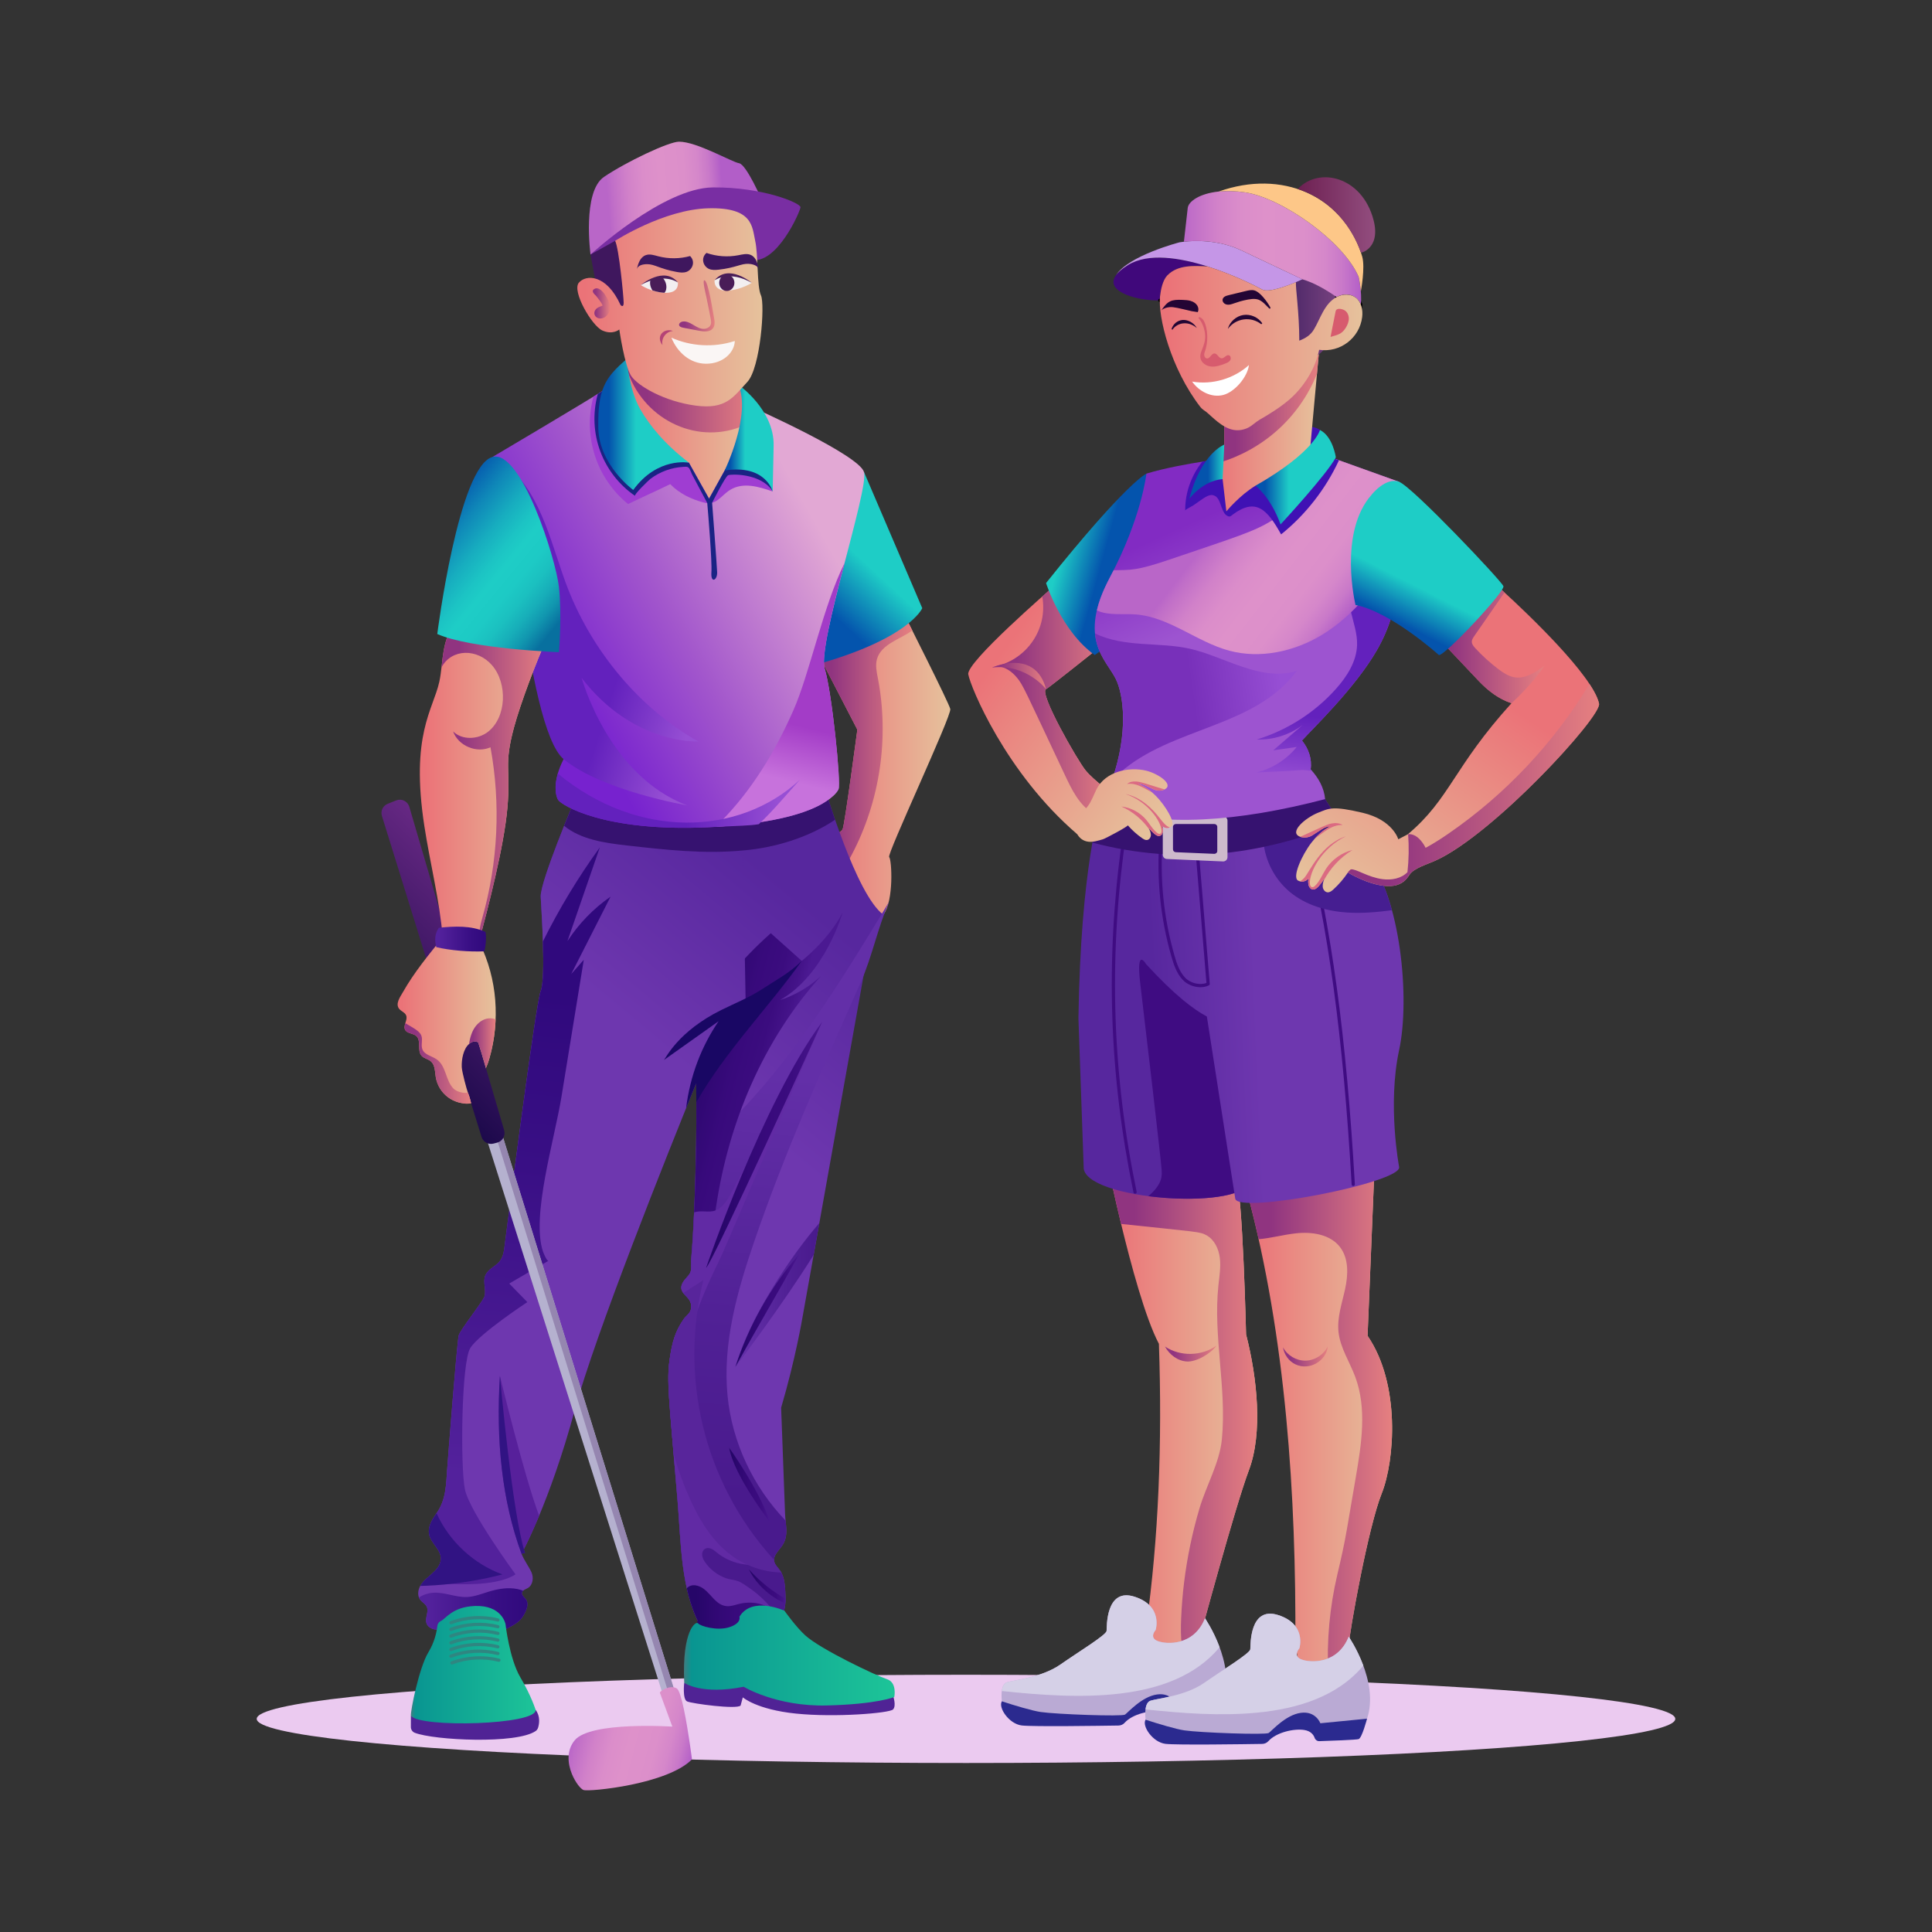 <?xml version="1.0" encoding="utf-8"?>
<svg xmlns="http://www.w3.org/2000/svg" id="Layer_1" style="enable-background:new 0 0 600 600" version="1.1" viewBox="0 0 600 600" x="0" y="0">
  <rect x="0" y="0" width="600" height="600" fill="#333333" stroke="none"/>
  <g id="_x32_7">
    <ellipse cx="300" cy="533.813" rx="220.274" ry="13.701" style="fill:#ebcaf0"/>
    <g>
      <linearGradient gradientUnits="userSpaceOnUse" id="SVGID_1_" x1="193.106" x2="234.468" y1="131.136" y2="131.136">
        <stop offset=".041" style="stop-color:#eb7378"/>
        <stop offset="1" style="stop-color:#e6c29c"/>
      </linearGradient>
      <path d="M234.467,130.184c-0.007,1.725-0.098,8.098-1.002,9.257&#xD;&#xA;			c-0.988,1.268-4.976,7.71-5.388,8.346l-7.846,8.073l-9.69-12.609l-17.435-12.791&#xD;&#xA;			c0.01-0.125-0.032,0.414,1.47-18.902c0,0,4.882-5.409,4.882-5.137&#xD;&#xA;			c0,0.267,8.951,0.754,9.054,0.761c0,0,7.068,2.413,7.895,2.776&#xD;&#xA;			c0.828,0.363,7.246,0.831,7.801,1.819c0.559,0.992,5,6.98,5,6.98&#xD;&#xA;			s4.159,5.622,4.257,5.894C233.515,124.792,234.495,128.871,234.467,130.184z" style="fill:url(#SVGID_1_)"/>
    </g>
    <linearGradient gradientUnits="userSpaceOnUse" id="SVGID_2_" x1="194.171" x2="234.468" y1="120.548" y2="120.548">
      <stop offset=".166" style="stop-color:#903480"/>
      <stop offset="1" style="stop-color:#e68080"/>
    </linearGradient>
    <path d="M234.467,130.184c-1.763,1.233-3.736,2.179-5.783,2.849&#xD;&#xA;		c-14.368,4.695-30.495-4.108-34.514-20.187c11.119-7.963,7.545-5.404,8.44-6.044&#xD;&#xA;		c2.612,0.203,5.901,0.381,5.901,0.381s7.068,2.413,7.895,2.776&#xD;&#xA;		c0.828,0.363,7.246,0.831,7.801,1.819c0.559,0.992,5,6.98,5,6.98&#xD;&#xA;		s4.159,5.622,4.257,5.894C233.515,124.792,234.495,128.871,234.467,130.184z" style="fill:url(#SVGID_2_)"/>
    <path d="M212.49,522.62c0,0-0.597,5.081,0.893,5.768&#xD;&#xA;		c1.49,0.688,15.471,2.556,16.617,1.278l0.688-2.539c0,0,4.24,3.782,16.502,5.042&#xD;&#xA;		c12.262,1.261,28.993-0.14,30.139-1.273c1.146-1.133,0-4.342,0-4.342&#xD;&#xA;		l-11.918-3.935l-8.709-1.222l-12.491-1.375" style="fill:#502395"/>
    <linearGradient gradientUnits="userSpaceOnUse" id="SVGID_3_" x1="253.262" x2="295.131" y1="237.519" y2="237.519">
      <stop offset=".041" style="stop-color:#eb7378"/>
      <stop offset="1" style="stop-color:#e6c29c"/>
    </linearGradient>
    <path d="M276.138,266.162c0.81,0.737,1.519,13.556-1.795,17.92&#xD;&#xA;		c-3.291,4.338-20.78-22.065-21.081-22.463c0,0,7.738-2.458,8.429-4.11&#xD;&#xA;		c0.691-1.652,4.564-30.91,4.564-30.91l-12.302-23.783l26.689-12.34&#xD;&#xA;		c0.307,0.613,14.012,27.692,14.481,29.72&#xD;&#xA;		C295.594,222.227,275.324,265.422,276.138,266.162z" style="fill:url(#SVGID_3_)"/>
    <linearGradient gradientUnits="userSpaceOnUse" id="SVGID_4_" x1="253.262" x2="283.317" y1="230.215" y2="230.215">
      <stop offset=".166" style="stop-color:#903480"/>
      <stop offset="1" style="stop-color:#e68080"/>
    </linearGradient>
    <path d="M283.317,195.783c-3.472,2.655-9.635,4.139-10.972,8.922&#xD;&#xA;		c-0.538,1.935-0.087,3.991,0.293,5.964c3.569,18.49,0.646,38.167-8.147,54.819&#xD;&#xA;		c-1.225,2.324-2.718,4.485-5.378,4.466c-3.324-4.519-5.852-8.335-5.852-8.335&#xD;&#xA;		s7.738-2.458,8.429-4.11c0.691-1.652,4.564-30.91,4.564-30.91l-12.302-23.783&#xD;&#xA;		l26.689-12.34C280.642,190.475,281.731,192.629,283.317,195.783z" style="fill:url(#SVGID_4_)"/>
    <linearGradient gradientUnits="userSpaceOnUse" id="SVGID_5_" x1="252.235" x2="294.911" y1="195.12" y2="149.075">
      <stop offset=".118" style="stop-color:#0454ad"/>
      <stop offset=".417" style="stop-color:#1ecdc6"/>
    </linearGradient>
    <path d="M268.332,146.62l18.083,42.251c0,0-4.015,9.747-34.563,17.976&#xD;&#xA;		C221.304,215.076,268.332,146.62,268.332,146.62z" style="fill:url(#SVGID_5_)"/>
    <linearGradient gradientUnits="userSpaceOnUse" id="SVGID_6_" x1="187.027" x2="295.491" y1="428.288" y2="298.563">
      <stop offset=".535" style="stop-color:#6e37af"/>
      <stop offset=".911" style="stop-color:#57279e"/>
    </linearGradient>
    <path d="M274.343,284.082l-5.908,17.55&#xD;&#xA;		c-18.314,102.445-12.971,72.561-13.982,78.212l-1.756,9.837l-3.478,19.443&#xD;&#xA;		c0,0-2.144,12.833-6.631,28.054c0.409,10.985,0.814,21.971,1.222,32.96&#xD;&#xA;		c0.028,0.712,0.094,1.414,0.164,2.106c0.293,2.797,0.663,5.419-1.24,8.024&#xD;&#xA;		c-0.203,0.28-1.121,1.429-1.201,1.529c-2.758,3.587,0.172,4.471,1.278,6.907&#xD;&#xA;		c0.467,0.933,0.777,2.306,0.887,3.321c0.134,0.991,0.303,3.521,0.255,5.088&#xD;&#xA;		c-0.035,0.595-0.082,1.672-0.342,2.615c0,0.003-0.003,0.01-0.003,0.014&#xD;&#xA;		c-0.294,1.056-0.723,2.048-1.509,2.832c0,0,0,0,0,0.004&#xD;&#xA;		c-3.257,3.065-7.647,1.256-11.565,2.79c-1.809,0.709-3.265,2.109-5.014,2.954&#xD;&#xA;		c-4.099,1.976-5.793,0.758-7.965-3.244c-6.204-11.455-6.038-25.921-7.127-38.952&#xD;&#xA;		c-2.743-32.921-3.442-37.334-2.43-44.145c0.766-5.193,1.661-8.458,4.327-12.302&#xD;&#xA;		c0.698-1.002,1.795-1.61,2.182-2.835c0.321-1.006,0.216-2.174-0.51-3.261&#xD;&#xA;		c-0.758-1.069-1.975-1.825-2.333-3.076c-0.398-1.429,0.654-2.762,1.662-3.848&#xD;&#xA;		c1.844-1.979,1.161-2.429,1.4-6.446c0.219-3.653,0.301-2.285,0.726-11.544&#xD;&#xA;		c0.648-13.396,1.474-44.172-0.035-59.684c-0.032-0.194-1.753-15.588-1.46-33.344&#xD;&#xA;		c0.084-4.996,0.473-16.297,1.372-21.22c2.015-11.141,8.19-21.341,16.272-29.018&#xD;&#xA;		l24.405,8.855C256.407,245.374,265.856,277.816,274.343,284.082z" style="fill:url(#SVGID_6_)"/>
    <linearGradient gradientUnits="userSpaceOnUse" id="SVGID_7_" x1="228.372" x2="254.453" y1="402.178" y2="402.178">
      <stop offset=".099" style="stop-color:#632fa8"/>
      <stop offset=".597" style="stop-color:#512196"/>
      <stop offset=".978" style="stop-color:#491a8d"/>
    </linearGradient>
    <path d="M254.453,379.844l-1.756,9.837&#xD;&#xA;		c-9.701,15.64-24.049,34.472-24.325,34.832&#xD;&#xA;		C232.719,408.841,246.641,388.714,254.453,379.844z" style="fill:url(#SVGID_7_)"/>
    <linearGradient gradientUnits="userSpaceOnUse" id="SVGID_8_" x1="244.709" x2="232.155" y1="318.91" y2="468.942">
      <stop offset=".099" style="stop-color:#632fa8"/>
      <stop offset=".597" style="stop-color:#512196"/>
      <stop offset=".978" style="stop-color:#491a8d"/>
    </linearGradient>
    <path d="M276.138,280.053c-3.476,7.777-5.293,17.084-8.803,24.971&#xD;&#xA;		c-11.872,26.587-23.759,53.217-33.18,80.768&#xD;&#xA;		c-5.262,15.389-9.795,31.521-8.206,47.706&#xD;&#xA;		c1.418,14.45,7.983,28.284,18.025,38.746c0.293,2.797,0.663,5.419-1.24,8.024&#xD;&#xA;		c-0.203,0.28-1.121,1.429-1.201,1.529c-2.758,3.587,0.172,4.471,1.278,6.907&#xD;&#xA;		c0.467,0.933,0.777,2.306,0.887,3.321c0.134,0.991,0.303,3.521,0.255,5.088&#xD;&#xA;		c-0.035,0.595-0.082,1.672-0.342,2.615c0,0.003-0.003,0.01-0.003,0.014&#xD;&#xA;		c-0.294,1.056-0.723,2.048-1.509,2.832c0,0,0,0,0,0.004&#xD;&#xA;		c-3.257,3.065-7.647,1.256-11.565,2.79c-1.809,0.709-3.265,2.109-5.014,2.954&#xD;&#xA;		c-4.099,1.976-5.793,0.758-7.965-3.244c-6.204-11.455-6.038-25.921-7.127-38.952&#xD;&#xA;		c-2.743-32.921-3.442-37.334-2.43-44.145c0.766-5.193,1.661-8.458,4.327-12.302&#xD;&#xA;		c0.698-1.002,1.795-1.61,2.182-2.835c0.321-1.006,0.216-2.174-0.51-3.261&#xD;&#xA;		c-0.758-1.069-1.975-1.825-2.333-3.076c-0.398-1.429,0.654-2.762,1.662-3.848&#xD;&#xA;		c1.844-1.979,1.161-2.429,1.4-6.446c0.037-0.617,0.735-8.408,1.191-23.099&#xD;&#xA;		c0.06-1.965,0.262-9.144,0.262-11.111l10.748-7.749&#xD;&#xA;		C246.782,328.397,261.597,304.013,276.138,280.053z" style="fill:url(#SVGID_8_)"/>
    <linearGradient gradientUnits="userSpaceOnUse" id="SVGID_9_" x1="211.578" x2="241.792" y1="329.859" y2="337.72">
      <stop offset=".099" style="stop-color:#260669"/>
      <stop offset=".288" style="stop-color:#300873"/>
      <stop offset=".526" style="stop-color:#380a7c"/>
      <stop offset=".737" style="stop-color:#3b0c7f"/>
      <stop offset=".911" style="stop-color:#441389"/>
      <stop offset="1" style="stop-color:#4b1992"/>
    </linearGradient>
    <path d="M242.283,310.554c0.248-0.07,6.949-1.983,12.738-7.522&#xD;&#xA;		c-17.948,19.935-28.787,45.489-32.677,72.027c-0.513,3.499-0.918,7.106-2.553,10.245&#xD;&#xA;		c-1.1,2.113-2.919,3.984-5.067,4.906c0.182-3.035,0.497-4.128,1.065-19.394&#xD;&#xA;		c0.556-14.944,0.597-29.024,0.248-42.996c-0.077-2.996-0.342-5.943-0.629-8.904&#xD;&#xA;		c6.436-10.856,14.526-20.728,23.968-29.102l9.62,8.597&#xD;&#xA;		c0,0,8.332-6.498,12.693-15.05C261.691,283.363,256.22,302.684,242.283,310.554z" style="fill:url(#SVGID_9_)"/>
    <linearGradient gradientUnits="userSpaceOnUse" id="SVGID_10_" x1="228.369" x2="248.21" y1="407.002" y2="407.002">
      <stop offset=".099" style="stop-color:#260669"/>
      <stop offset=".288" style="stop-color:#300873"/>
      <stop offset=".526" style="stop-color:#380a7c"/>
      <stop offset=".737" style="stop-color:#3b0c7f"/>
      <stop offset=".911" style="stop-color:#441389"/>
      <stop offset="1" style="stop-color:#4b1992"/>
    </linearGradient>
    <path d="M248.21,389.485c-8.908,10.164-15.706,22.168-19.841,35.034&#xD;&#xA;		C235.02,412.55,241.559,401.453,248.21,389.485z" style="fill:url(#SVGID_10_)"/>
    <linearGradient gradientUnits="userSpaceOnUse" id="SVGID_11_" x1="226.452" x2="239.127" y1="461.176" y2="461.176">
      <stop offset=".099" style="stop-color:#260669"/>
      <stop offset=".288" style="stop-color:#300873"/>
      <stop offset=".526" style="stop-color:#380a7c"/>
      <stop offset=".737" style="stop-color:#3b0c7f"/>
      <stop offset=".911" style="stop-color:#441389"/>
      <stop offset="1" style="stop-color:#4b1992"/>
    </linearGradient>
    <path d="M226.452,449.626c0,0,9.358,13.03,12.675,23.099&#xD;&#xA;		C239.127,472.726,227.992,458.392,226.452,449.626z" style="fill:url(#SVGID_11_)"/>
    <linearGradient gradientUnits="userSpaceOnUse" id="SVGID_12_" x1="216.85" x2="236.15" y1="479.505" y2="479.505">
      <stop offset=".099" style="stop-color:#260669"/>
      <stop offset=".288" style="stop-color:#300873"/>
      <stop offset=".526" style="stop-color:#380a7c"/>
      <stop offset=".737" style="stop-color:#3b0c7f"/>
      <stop offset=".911" style="stop-color:#441389"/>
      <stop offset="1" style="stop-color:#4b1992"/>
    </linearGradient>
    <path d="M236.15,485.52c-7.163-2.641-13.775-6.763-19.3-12.031&#xD;&#xA;		C220.691,479.842,228.755,484.867,236.15,485.52z" style="fill:url(#SVGID_12_)"/>
    <linearGradient gradientUnits="userSpaceOnUse" id="SVGID_13_" x1="232.566" x2="243.963" y1="492.664" y2="492.664">
      <stop offset=".099" style="stop-color:#260669"/>
      <stop offset=".288" style="stop-color:#300873"/>
      <stop offset=".526" style="stop-color:#380a7c"/>
      <stop offset=".737" style="stop-color:#3b0c7f"/>
      <stop offset=".911" style="stop-color:#441389"/>
      <stop offset="1" style="stop-color:#4b1992"/>
    </linearGradient>
    <path d="M243.963,496.533c-0.004,0.448-0.036,1.273-0.063,1.432&#xD;&#xA;		c-4.843-2.099-8.967-5.88-11.335-10.601&#xD;&#xA;		C235.83,491.012,239.7,494.12,243.963,496.533z" style="fill:url(#SVGID_13_)"/>
    <path d="M255.301,317.395c-32.993,76.514-29.99,70.057-32.482,75.163&#xD;&#xA;		c-2.28,4.676-4.417,9.428-6.202,14.317c-0.004,0.004-0.004,0.007-0.004,0.007&#xD;&#xA;		v0.004c-5.909,16.143-6.281,32.171-0.587,48.447&#xD;&#xA;		c4.166,11.907,10.94,23.469,21.639,30.149&#xD;&#xA;		c-5.07,1.289-10.795,0.099-14.966-3.244c-0.541-0.436-1.065-0.908-1.69-1.205&#xD;&#xA;		c-1.741-0.822-3.116,0.322-2.947,2.001c0.08,0.796,0.489,1.522,0.946,2.182&#xD;&#xA;		c1.55,2.224,3.813,3.935,6.348,4.885c1.236,0.464,2.605,0.485,3.803,0.922&#xD;&#xA;		c1.201,0.436,2.413,1.362,3.464,2.078c3.727,2.546,6.891,5.82,9.302,9.641&#xD;&#xA;		c-0.028,0.031-0.059,0.056-0.087,0.084c-2.919,2.626-7.651,1.11-11.307,2.542&#xD;&#xA;		c-1.809,0.709-3.265,2.109-5.014,2.954c-4.099,1.976-5.793,0.758-7.965-3.244&#xD;&#xA;		c-6.204-11.455-6.038-25.921-7.127-38.952&#xD;&#xA;		c-2.743-32.921-3.442-37.334-2.43-44.145c0.766-5.193,1.661-8.458,4.327-12.302&#xD;&#xA;		c0.698-1.002,1.795-1.61,2.182-2.835c0.321-1.006,0.182-2.144-0.367-3.041&#xD;&#xA;		c-0.68-1.099-1.947-1.902-2.378-3.013c-0.666-1.442,0.481-2.964,1.564-4.131&#xD;&#xA;		c1.844-1.979,1.161-2.429,1.4-6.446c0.019-0.315,0.549-6.537,0.828-13.709&#xD;&#xA;		c2.336-0.746,4.602,0.207,6.669-0.601c2.284-0.845,3.687-3.233,4.85-5.426&#xD;&#xA;		c1.526-2.874,3.055-5.744,4.581-8.618c0.003-0.004,0.003-0.007,0.007-0.01&#xD;&#xA;		C246.961,333.07,255.34,317.279,255.301,317.395z" style="fill:#612aa4"/>
    <linearGradient gradientUnits="userSpaceOnUse" id="SVGID_14_" x1="219.284" x2="255.324" y1="355.537" y2="355.537">
      <stop offset=".099" style="stop-color:#260669"/>
      <stop offset=".288" style="stop-color:#300873"/>
      <stop offset=".526" style="stop-color:#380a7c"/>
      <stop offset=".737" style="stop-color:#3b0c7f"/>
      <stop offset=".911" style="stop-color:#441389"/>
      <stop offset="1" style="stop-color:#4b1992"/>
    </linearGradient>
    <path d="M219.284,393.734c0,0,17.497-51.306,36.041-76.394&#xD;&#xA;		C255.324,317.34,221.166,392.479,219.284,393.734z" style="fill:url(#SVGID_14_)"/>
    <path d="M242.64,488.365c-3.642-0.101-7.26-0.943-10.58-2.441&#xD;&#xA;		c-0.003,0-0.003,0-0.003,0c-8.716-3.936-13.953-11.862-17.892-20.651&#xD;&#xA;		c-1.98-4.407-3.628-8.96-4.945-13.604c-1.259-15.142-2.247-22.79-1.222-29.688&#xD;&#xA;		c0.766-5.193,1.661-8.458,4.327-12.302c0.698-1.002,1.795-1.61,2.182-2.835&#xD;&#xA;		c0.321-1.006,0.216-2.174-0.51-3.261c-0.45-0.636-1.075-1.173-1.578-1.763&#xD;&#xA;		c-0.073-0.087-0.143-0.175-0.209-0.262l6.247-4.037&#xD;&#xA;		c-7.331,29.291-0.478,62.313,21.929,86.91&#xD;&#xA;		C240.384,485.996,241.859,486.89,242.64,488.365z" style="fill:#58259b"/>
    <linearGradient gradientUnits="userSpaceOnUse" id="SVGID_15_" x1="213.294" x2="242.098" y1="500.779" y2="500.779">
      <stop offset=".099" style="stop-color:#260669"/>
      <stop offset=".288" style="stop-color:#300873"/>
      <stop offset=".526" style="stop-color:#380a7c"/>
      <stop offset=".737" style="stop-color:#3b0c7f"/>
      <stop offset=".911" style="stop-color:#441389"/>
      <stop offset="1" style="stop-color:#4b1992"/>
    </linearGradient>
    <path d="M242.098,502.574c0,0,0,0,0,0.004&#xD;&#xA;		c-3.123,3.033-7.7,1.277-11.565,2.79c-1.809,0.709-3.265,2.109-5.014,2.954&#xD;&#xA;		c-4.099,1.976-5.793,0.758-7.965-3.244c-0.251-0.464-0.774-0.441-1.004-0.916&#xD;&#xA;		c-0.073-0.154,0.131-0.802,0.058-0.956c-1.415-3.036-2.548-6.424-3.314-9.962&#xD;&#xA;		c1.433-1.531,3.72-1.004,5.385,0.283c2.253,1.748,3.794,4.872,6.785,5.255&#xD;&#xA;		c1.39,0.182,2.755-0.349,4.117-0.681&#xD;&#xA;		C234.363,496.94,239.5,498.337,242.098,502.574z" style="fill:url(#SVGID_15_)"/>
    <linearGradient gradientUnits="userSpaceOnUse" id="SVGID_16_" x1="215.206" x2="165.664" y1="327.448" y2="324.364">
      <stop offset=".099" style="stop-color:#5c239f"/>
      <stop offset=".338" style="stop-color:#58229c"/>
      <stop offset="1" style="stop-color:#4f1f97"/>
    </linearGradient>
    <path d="M230.83,270.837c-5.378,0.828-10.849,0.992-16.255,0.447&#xD;&#xA;		c-8.361-0.842-11.353-2.697-15.577-2.842c-2.423-0.08-5,0.569-6.659,2.34&#xD;&#xA;		c-1.613,1.718-2.113,4.176-2.539,6.495c-0.494,2.639-2.327,12.554-2.814,15.197&#xD;&#xA;		c-0.747,4.019-2.34,8.67-2.088,12.752c1.721,28.091-9.196,49.159-6.893,75.771&#xD;&#xA;		c0.765,8.869,3.003,18.378-1.142,26.252c-1.599-8.073-5.814-15.609-11.862-21.192&#xD;&#xA;		l-0.325-6.624c-1.638-4.585-3.429-9.376-5.137-14.285&#xD;&#xA;		c0.48-3.71,7.044-53.911,8.377-57.337c1.691-4.348,0.22-24.619,0.003-29.335&#xD;&#xA;		c-0.213-4.634,10.601-30.142,10.601-30.142&#xD;&#xA;		c2.047-0.084,50.473-2.07,51.855-2.127L230.83,270.837z" style="fill:url(#SVGID_16_)"/>
    <linearGradient gradientUnits="userSpaceOnUse" id="SVGID_17_" x1="151.158" x2="259.622" y1="398.297" y2="268.573">
      <stop offset=".535" style="stop-color:#6e37af"/>
      <stop offset=".911" style="stop-color:#57279e"/>
    </linearGradient>
    <path d="M231.556,310.432l-12.815,19.789c0,0-0.939,2.284-2.542,6.216v0.004&#xD;&#xA;		c-9.109,22.407-31.4,78.146-37.678,101.394&#xD;&#xA;		c-7.8,28.865-16.52,44.61-16.562,44.71c0.88,2.148,2.28,3.974,3.062,5.667&#xD;&#xA;		c0.786,1.69,0.506,4.033-1.103,4.972c-0.475,0.279-1.079,0.482-1.463,0.835&#xD;&#xA;		c-0.182,0.164-0.311,0.363-0.353,0.618c-0.136,0.807,0.737,1.369,1.215,2.029&#xD;&#xA;		c1.048,1.449,0.175,3.453-0.712,5.004c-1.083,1.896-2.731,2.825-4.662,3.848&#xD;&#xA;		c-1.907,1.006-3.488,1.767-5.402,0.775c-3.792-1.973-8.353-2.416-12.456-1.215&#xD;&#xA;		c-1.386,0.405-2.745,0.992-4.187,1.027c-1.442,0.035-3.041-0.677-3.464-2.057&#xD;&#xA;		c-0.506-1.659,0.838-3.562,0.073-5.119c-0.43-0.876-1.407-1.341-2.004-2.113&#xD;&#xA;		c-0.171-0.224-0.304-0.464-0.402-0.716c-0.433-1.11-0.202-2.458,0.388-3.569&#xD;&#xA;		c0.105-0.196,0.216-0.384,0.342-0.562c0.189-0.269,0.391-0.52,0.608-0.765&#xD;&#xA;		c1.803-2.012,5.565-4,5.465-7.302c-0.08-2.783-3.076-4.679-3.632-7.41&#xD;&#xA;		c-0.472-2.318,0.934-4.648,2.343-6.617c2.905-4.155,2.902-8.719,3.254-13.58&#xD;&#xA;		c0.268-3.651,2.911-38.026,3.576-41.522c0.304-1.585,7.605-10.654,8.024-12.211&#xD;&#xA;		c0.562-2.074-0.562-4.389,0.22-6.394c0.594-1.516,2.106-2.423,3.401-3.408&#xD;&#xA;		c2.263-1.725,2.371-3.977,2.703-6.544c0.549-4.26,9.514-74.273,11.122-78.407&#xD;&#xA;		c1.691-4.348,0.22-24.619,0.003-29.335c-0.21-4.63,10.561-30.041,10.601-30.142&#xD;&#xA;		c2.047-0.084,50.473-2.07,51.855-2.127&#xD;&#xA;		C230.378,246.306,231.634,314.671,231.556,310.432z" style="fill:url(#SVGID_17_)"/>
    <path d="M216.255,342.275c-0.004-0.584-0.012-2.845-0.056-5.835&#xD;&#xA;		c-0.866,2.13-1.924,4.742-3.129,7.735c1.243-10.157,4.817-19.266,10.102-27.027&#xD;&#xA;		c-0.103,0.073-16.822,11.939-16.974,12.047c0.576-0.555,4.347-8.879,17.816-15.539&#xD;&#xA;		c4.309-2.125,8.648-3.853,12.651-6.464c4.438-2.895,8.58-5.039,12.333-8.779&#xD;&#xA;		C238.153,313.502,225.376,326.397,216.255,342.275z" style="fill:#190764"/>
    <linearGradient gradientUnits="userSpaceOnUse" id="SVGID_18_" x1="151.29" x2="168.431" y1="474.283" y2="308.306">
      <stop offset=".095" style="stop-color:#53219c"/>
      <stop offset=".158" style="stop-color:#501f99"/>
      <stop offset=".675" style="stop-color:#390f85"/>
      <stop offset="1" style="stop-color:#30097d"/>
    </linearGradient>
    <path d="M177.407,302.481c1.299-1.47,2.598-2.937,3.894-4.407&#xD;&#xA;		c-2.301,14.139-4.606,28.277-6.91,42.413&#xD;&#xA;		c-2.209,13.557-9.435,37.132-5.779,48.15c0.059,0.178,1.212,3.143,1.722,2.909&#xD;&#xA;		c-0.464,0.276-12.19,7.071-12.19,7.071l5.625,5.765&#xD;&#xA;		c0,0-14.935,9.823-17.721,14.275c-2.787,4.456-3.108,36.937-1.666,43.879&#xD;&#xA;		c1.442,6.942,15.717,26.395,15.717,26.395c-4.55,2.975-13.217,3.31-20.302,2.979&#xD;&#xA;		c-3.335-0.154-6.317-0.457-8.356-0.705c1.803-2.012,5.565-4,5.465-7.302&#xD;&#xA;		c-0.08-2.783-3.076-4.679-3.632-7.41c-0.472-2.318,0.934-4.648,2.343-6.617&#xD;&#xA;		c2.905-4.155,2.902-8.719,3.254-13.58c0.268-3.651,2.911-38.026,3.576-41.522&#xD;&#xA;		c0.304-1.585,7.605-10.654,8.024-12.211c0.562-2.074-0.562-4.389,0.22-6.394&#xD;&#xA;		c0.594-1.516,2.106-2.423,3.401-3.408c2.263-1.725,2.371-3.977,2.703-6.544&#xD;&#xA;		c0.549-4.26,9.514-74.273,11.122-78.407c0.887-2.28,0.904-8.936,0.688-15.431&#xD;&#xA;		c5.067-10.2,10.982-19.981,17.669-29.203&#xD;&#xA;		c-3.352,9.704-6.704,19.408-10.06,29.115c3.513-5.423,8.094-10.147,13.402-13.824&#xD;&#xA;		C185.547,286.471,181.476,294.478,177.407,302.481z" style="fill:url(#SVGID_18_)"/>
    <path d="M259.327,254.579c-8.256,5.588-19.058,8.782-28.62,9.536&#xD;&#xA;		c-11.952,1.159-24.068-0.199-36.022-1.55c-6.851-0.772-14.285-1.837-19.499-6.104&#xD;&#xA;		c1.854-4.637,3.335-8.129,3.335-8.129l43.921-1.802&#xD;&#xA;		c2.573-4.075,5.681-7.825,9.159-11.129l24.405,8.855&#xD;&#xA;		C256.007,244.257,257.285,248.66,259.327,254.579z" style="fill:#361270"/>
    <linearGradient gradientUnits="userSpaceOnUse" id="SVGID_19_" x1="166.707" x2="255.548" y1="216.117" y2="166.207">
      <stop offset=".087" style="stop-color:#7722cf"/>
      <stop offset=".47" style="stop-color:#a256cc"/>
      <stop offset="1" style="stop-color:#e2a8d4"/>
    </linearGradient>
    <path d="M256.11,207.655c2.233,7.116,5.147,35.716,4.292,37.433&#xD;&#xA;		c-0.565,1.27-2.162,2.597-3.321,3.394c-8.47,6.104-26.545,7.918-36.972,8.415&#xD;&#xA;		c-32.635,1.54-45.953-6.949-46.83-8.559c-0.664-1.212-1.24-3.995-0.049-8.105&#xD;&#xA;		c0.388-1.351,0.971-2.849,1.805-4.48l-11.855-52.686l-10.21-41.163&#xD;&#xA;		c0.887-0.532,27.276-16.126,35.411-21.248c0,0,17.023,21.29,25.564,23.029&#xD;&#xA;		l6.264,11.188l4.84-8.758c4.697-7.774-2.567,4.25,9.606-15.899v-3.261&#xD;&#xA;		c0,0,32.153,14.341,33.676,19.663C269.857,151.952,253.758,200.152,256.11,207.655z" style="fill:url(#SVGID_19_)"/>
    <linearGradient gradientUnits="userSpaceOnUse" id="SVGID_20_" x1="159.21" x2="225.433" y1="189.536" y2="210.875">
      <stop offset=".535" style="stop-color:#6321bd"/>
      <stop offset=".911" style="stop-color:#974fd4"/>
    </linearGradient>
    <path d="M157.573,144.588c11.145,9.718,13.884,25.821,18.921,38.536&#xD;&#xA;		c7.68,19.389,22.189,36.941,40.373,47.152c0,0-20.27,1.074-36.228-19.734&#xD;&#xA;		c0,0,8.243,30.406,32.838,39.595c0,0-26.611-4.575-38.441-14.382&#xD;&#xA;		S157.573,144.588,157.573,144.588z" style="fill:url(#SVGID_20_)"/>
    <linearGradient gradientUnits="userSpaceOnUse" id="SVGID_21_" x1="253.856" x2="242.495" y1="200.895" y2="246.337">
      <stop offset=".535" style="stop-color:#a33cc7"/>
      <stop offset=".911" style="stop-color:#c772dc"/>
    </linearGradient>
    <path d="M256.111,207.655c2.229,7.101,5.16,35.686,4.292,37.433&#xD;&#xA;		c-0.565,1.27-2.179,2.609-3.321,3.394c-8.183,5.889-24.857,7.659-34.807,8.3&#xD;&#xA;		c0.461-0.503,0.943-0.985,1.414-1.46c9.777-9.826,17.033-21.922,22.648-34.598&#xD;&#xA;		c5.192-11.726,9.247-32.422,15.961-45.88&#xD;&#xA;		C260.464,181.892,254.693,203.132,256.111,207.655z" style="fill:url(#SVGID_21_)"/>
    <path d="M239.96,152.623c-4.301-1.466-9.147-2.985-13.206-0.489&#xD;&#xA;		c-2.979,1.835-4.233,5.007-8.297,3.907c-3.886-1.037-7.508-2.804-10.312-5.685&#xD;&#xA;		c-4.379,2.151-8.709,4.037-13.088,6.188c-9.774-7.936-14.106-20.968-10.759-33.365&#xD;&#xA;		c0.451-0.272,2.379-1.449,4.082-2.521c0,0,17.023,21.29,25.564,23.029&#xD;&#xA;		l6.264,11.188l4.84-8.758l3.125-5.172&#xD;&#xA;		C232.66,143.678,236.632,147.513,239.96,152.623z" style="fill:#9f3dd2"/>
    <path d="M239.96,152.623c-0.094-0.154-0.192-0.304-0.297-0.45&#xD;&#xA;		c-3.66-5.22-12.693-5.004-13.559-4.571c-0.89,0.447-4.951,8.545-4.951,8.545&#xD;&#xA;		s1.474,19.094,1.564,21.59c0.087,2.497-2.05,3.569-1.784,0&#xD;&#xA;		c0.244-3.239-1.012-18.292-1.289-21.507c-1.55-2.916-3.101-5.831-4.648-8.747&#xD;&#xA;		c-0.307-0.576-0.719-1.938-1.233-2.322c-0.416-0.307-0.967-0.206-1.509-0.175&#xD;&#xA;		c-3.718,0.192-7.305,1.516-10.263,3.733c-0.475,0.356-5.241,4.951-4.76,5.28&#xD;&#xA;		c-10.021-6.853-14.919-19.459-11.579-31.647c1.079-0.66,2.001-1.236,2.727-1.694&#xD;&#xA;		c0,0,17.023,21.29,25.564,23.029l6.264,11.188l4.84-8.758&#xD;&#xA;		c0.06-0.1,4.712-7.796,4.417-7.309c1.236,0.332,2.13,0.566,2.343,0.59&#xD;&#xA;		c0.803,0.091,6.062,4.012,6.062,4.012L239.96,152.623z" style="fill:#1a2384"/>
    <linearGradient gradientUnits="userSpaceOnUse" id="SVGID_22_" x1="185.8" x2="213.948" y1="131.864" y2="131.864">
      <stop offset=".118" style="stop-color:#0454ad"/>
      <stop offset=".417" style="stop-color:#1ecdc6"/>
    </linearGradient>
    <path d="M194.576,111.559c0,0,0.904,9.639,4.175,15.387&#xD;&#xA;		c3.108,5.463,7.988,11.228,15.198,16.741c0,0-9.754-1.885-17.293,8.481&#xD;&#xA;		c0,0-10.693-7.73-10.848-19.409C185.653,121.08,187.72,117.352,194.576,111.559z" style="fill:url(#SVGID_22_)"/>
    <linearGradient gradientUnits="userSpaceOnUse" id="SVGID_23_" x1="225.05" x2="240.262" y1="136.039" y2="136.039">
      <stop offset=".118" style="stop-color:#0454ad"/>
      <stop offset=".417" style="stop-color:#1ecdc6"/>
    </linearGradient>
    <path d="M225.05,146.117c0,0,8.403-17.38,4.226-26.662&#xD;&#xA;		c0,0,11.215,7.735,10.983,18.95c-0.232,11.215-0.3,14.217-0.3,14.217&#xD;&#xA;		S237.812,144.106,225.05,146.117z" style="fill:url(#SVGID_23_)"/>
    <linearGradient gradientUnits="userSpaceOnUse" id="SVGID_24_" x1="172.541" x2="248.38" y1="248.659" y2="248.659">
      <stop offset=".535" style="stop-color:#6321bd"/>
      <stop offset=".911" style="stop-color:#974fd4"/>
    </linearGradient>
    <path d="M248.38,242.193c-4.079,4.512-8.338,9.656-12.727,13.766&#xD;&#xA;		c-3.099,0.48-5.041,0.439-15.543,0.938c-32.635,1.54-45.953-6.949-46.83-8.559&#xD;&#xA;		c-0.664-1.212-1.24-3.995-0.049-8.105&#xD;&#xA;		C198.06,260.724,229.417,259.727,248.38,242.193z" style="fill:url(#SVGID_24_)"/>
    <linearGradient gradientUnits="userSpaceOnUse" id="SVGID_25_" x1="130.103" x2="163.796" y1="499.998" y2="499.998">
      <stop offset=".095" style="stop-color:#53219c"/>
      <stop offset=".158" style="stop-color:#501f99"/>
      <stop offset=".675" style="stop-color:#390f85"/>
      <stop offset="1" style="stop-color:#30097d"/>
    </linearGradient>
    <path d="M162.605,501.669c-1.083,1.896-2.731,2.825-4.662,3.848&#xD;&#xA;		c-1.907,1.006-3.488,1.767-5.402,0.775c-3.792-1.973-8.353-2.416-12.456-1.215&#xD;&#xA;		c-1.386,0.405-2.745,0.992-4.187,1.027c-1.442,0.035-3.041-0.677-3.464-2.057&#xD;&#xA;		c-0.506-1.659,0.838-3.562,0.073-5.119c-0.43-0.876-1.407-1.341-2.004-2.113&#xD;&#xA;		c-0.171-0.224-0.304-0.464-0.402-0.716c1.302-0.824,2.804-1.334,4.34-1.453&#xD;&#xA;		c3.562-0.276,7.029,1.474,10.598,1.323c2.329-0.098,4.532-0.995,6.76-1.673&#xD;&#xA;		c2.891-0.88,5.978-1.404,8.939-0.793c0.58,0.122,1.156,0.293,1.715,0.513&#xD;&#xA;		c-0.182,0.164-0.311,0.363-0.353,0.618c-0.136,0.807,0.737,1.369,1.215,2.029&#xD;&#xA;		C164.365,498.115,163.492,500.119,162.605,501.669z" style="fill:url(#SVGID_25_)"/>
    <path d="M162.7,481.127c0.119,0.409,0.237,0.789,0.356,1.142&#xD;&#xA;		c-0.667,0.185-1.096,0.276-1.096,0.276c-6.111-16.635-7.944-35.24-6.708-55.259&#xD;&#xA;		c0,0,7.532,31.19,12.187,43.439C165.315,475.822,163.618,479.325,162.7,481.127z" style="fill:#57209b"/>
    <path d="M163.056,482.268c-0.667,0.185-1.096,0.276-1.096,0.276&#xD;&#xA;		c-6.111-16.635-7.944-35.24-6.708-55.259&#xD;&#xA;		C155.266,427.388,159.1,470.52,163.056,482.268z" style="fill:#311383"/>
    <path d="M156.034,488.948c-5.332,1.379-10.762,2.371-16.237,2.961&#xD;&#xA;		c-3.09,0.335-6.198,0.541-9.306,0.622c0.105-0.196,0.216-0.384,0.342-0.562&#xD;&#xA;		c0.189-0.269,0.391-0.52,0.608-0.765c1.803-2.012,5.565-4,5.465-7.302&#xD;&#xA;		c-0.08-2.783-3.076-4.679-3.632-7.41c-0.475-2.333,0.929-4.588,2.294-6.547&#xD;&#xA;		C139.506,478.654,147.045,485.684,156.034,488.948z" style="fill:#311383"/>
    <g>
      <path d="M166.337,531.003c1.544,2.032,1.115,4.403,0.782,5.509&#xD;&#xA;			c-0.129,0.429-0.386,0.81-0.754,1.067c-5.939,4.135-31.479,2.901-37.544,0.558&#xD;&#xA;			c-0.742-0.286-1.224-1.005-1.222-1.8l0.008-3.494L166.337,531.003z" style="fill:#502395"/>
      <linearGradient gradientUnits="userSpaceOnUse" id="SVGID_26_" x1="127.597" x2="166.343" y1="516.974" y2="516.974">
        <stop offset="0" style="stop-color:#3f7d80"/>
        <stop offset=".036" style="stop-color:#099591"/>
        <stop offset=".991" style="stop-color:#1dc498"/>
      </linearGradient>
      <path d="M136.93,503.402c-0.607,0.269-1.018,0.846-1.094,1.505&#xD;&#xA;			c-0.203,1.758-0.833,5.01-2.796,8.221c-2.892,4.732-5.634,18.456-5.433,19.715&#xD;&#xA;			c2.709,3.809,39.273,2.877,38.729-1.84c0,0-1.314-4.294-4.732-10.077&#xD;&#xA;			c-3.417-5.783-4.62-16.567-4.62-16.567s-1.089-5.941-9.575-5.602&#xD;&#xA;			C140.459,499.036,138.454,502.725,136.93,503.402z" style="fill:url(#SVGID_26_)"/>
      <g>
        <path d="M140.159,515.96c4.719-1.777,10.012-2.081,14.903-0.854&#xD;&#xA;				c0.628,0.158,0.418,1.113-0.243,0.971c-4.696-1.178-9.777-0.886-14.307,0.819&#xD;&#xA;				C139.893,517.135,139.542,516.191,140.159,515.96z" style="fill:#2f8681"/>
      </g>
      <g>
        <path d="M139.564,514.523c-0.098-0.258,0.033-0.547,0.292-0.644&#xD;&#xA;				c4.719-1.777,10.011-2.08,14.903-0.854c0.268,0.067,0.431,0.339,0.363,0.606&#xD;&#xA;				c-0.067,0.268-0.341,0.429-0.606,0.364c-4.697-1.179-9.777-0.886-14.307,0.819&#xD;&#xA;				C139.961,514.91,139.664,514.79,139.564,514.523z" style="fill:#2f8681"/>
      </g>
      <g>
        <path d="M139.564,512.441c-0.098-0.258,0.033-0.547,0.292-0.644&#xD;&#xA;				c4.72-1.775,10.012-2.079,14.903-0.854c0.268,0.067,0.431,0.339,0.363,0.606&#xD;&#xA;				c-0.067,0.269-0.341,0.428-0.606,0.364c-4.695-1.178-9.776-0.887-14.307,0.818&#xD;&#xA;				C139.961,512.828,139.664,512.708,139.564,512.441z" style="fill:#2f8681"/>
      </g>
      <g>
        <path d="M139.855,509.716c4.72-1.775,10.012-2.078,14.903-0.854&#xD;&#xA;				c0.268,0.067,0.431,0.339,0.363,0.606c-0.067,0.269-0.341,0.428-0.606,0.364&#xD;&#xA;				c-4.695-1.177-9.776-0.887-14.307,0.818&#xD;&#xA;				C139.589,510.891,139.238,509.947,139.855,509.716z" style="fill:#2f8681"/>
      </g>
      <g>
        <path d="M139.564,508.278c-0.098-0.258,0.033-0.547,0.292-0.644&#xD;&#xA;				c4.719-1.775,10.011-2.078,14.903-0.854c0.268,0.067,0.431,0.339,0.363,0.606&#xD;&#xA;				c-0.067,0.268-0.341,0.428-0.606,0.364c-4.696-1.178-9.777-0.886-14.307,0.819&#xD;&#xA;				C139.961,508.666,139.664,508.546,139.564,508.278z" style="fill:#2f8681"/>
      </g>
      <g>
        <path d="M139.564,506.197c-0.098-0.258,0.033-0.547,0.292-0.644&#xD;&#xA;				c4.719-1.775,10.011-2.077,14.903-0.854c0.268,0.067,0.431,0.339,0.363,0.606&#xD;&#xA;				c-0.067,0.269-0.341,0.428-0.606,0.364c-4.696-1.179-9.777-0.886-14.307,0.819&#xD;&#xA;				C139.961,506.585,139.664,506.465,139.564,506.197z" style="fill:#2f8681"/>
      </g>
      <g>
        <path d="M139.564,504.116c-0.098-0.258,0.033-0.547,0.292-0.644&#xD;&#xA;				c4.721-1.777,10.012-2.08,14.903-0.854c0.268,0.067,0.431,0.339,0.363,0.606&#xD;&#xA;				c-0.067,0.269-0.341,0.428-0.606,0.364c-4.694-1.178-9.776-0.886-14.307,0.819&#xD;&#xA;				C139.961,504.504,139.664,504.384,139.564,504.116z" style="fill:#2f8681"/>
      </g>
    </g>
    <linearGradient gradientUnits="userSpaceOnUse" id="SVGID_27_" x1="212.405" x2="277.855" y1="514.145" y2="514.145">
      <stop offset="0" style="stop-color:#3f7d80"/>
      <stop offset=".036" style="stop-color:#099591"/>
      <stop offset=".991" style="stop-color:#1dc498"/>
    </linearGradient>
    <path d="M243.609,500.218c0,0-10.029-4.618-13.966,1.862&#xD;&#xA;		c0,0,0.75,1.977-3.093,3.244c-3.843,1.267-9.092-0.326-9.748-1.17&#xD;&#xA;		s-5.061,2.062-4.312,18.465c0,0,5.343,3.843,18.465,1.218&#xD;&#xA;		c0,0,10.123,6.186,25.776,5.811c15.653-0.375,20.996-2.624,20.996-2.624&#xD;&#xA;		s0.937-4.499-2.25-5.53c-3.187-1.031-20.527-9.195-25.401-13.612&#xD;&#xA;		C247.195,505.272,243.609,500.218,243.609,500.218z" style="fill:url(#SVGID_27_)"/>
    <g>
      <g>
        <g>
          <polyline points="153.466 344.328 209.952 526.593 206.157 527.209 148.773 346.296" style="fill:#b5b1cf"/>
        </g>
        <g>
          <polygon points="153.467 344.327 209.952 526.593 207.968 526.916 151.628 345.099" style="fill:#9586b0"/>
        </g>
        <linearGradient gradientTransform="rotate(14.843 -2482.619 3141.743)" gradientUnits="userSpaceOnUse" id="SVGID_28_" x1="-577.457" x2="-539.983" y1="-59.223" y2="-59.223">
          <stop offset="0" style="stop-color:#b966c8"/>
          <stop offset=".044" style="stop-color:#c06ec8"/>
          <stop offset=".181" style="stop-color:#d181c9"/>
          <stop offset=".32" style="stop-color:#db8dca"/>
          <stop offset=".463" style="stop-color:#de91ca"/>
          <stop offset=".678" style="stop-color:#dc8fca"/>
          <stop offset=".797" style="stop-color:#d587ca"/>
          <stop offset=".893" style="stop-color:#c979c9"/>
          <stop offset=".975" style="stop-color:#b865c8"/>
          <stop offset="1" style="stop-color:#b25ec8"/>
        </linearGradient>
        <path d="M181.247,555.918c1.863,0.575,26.086-1.782,33.654-9.541&#xD;&#xA;				c0,0-0.272-2.161-0.714-5.13c-0.919-6.216-2.569-15.971-3.989-16.872&#xD;&#xA;				c-2.094-1.327-5.393,0.922-5.265,1.328c0.133,0.403,3.869,10.516,3.869,10.516&#xD;&#xA;				s-25.388-1.701-30.303,4.224c-2.656,3.207-2.184,7.304-0.893,10.481&#xD;&#xA;				C178.71,553.62,180.392,555.65,181.247,555.918z" style="fill:url(#SVGID_28_)"/>
        <linearGradient gradientTransform="rotate(-46.076 -3037.294 -2309.124)" gradientUnits="userSpaceOnUse" id="SVGID_29_" x1="-2744.396" x2="-2685.335" y1="1789.084" y2="1789.084">
          <stop offset="0" style="stop-color:#1c094b"/>
          <stop offset=".991" style="stop-color:#662883"/>
        </linearGradient>
        <path d="M153.258,355.149l1.137-0.294c1.675-0.433,2.662-2.164,2.181-3.826&#xD;&#xA;				l-29.457-100.454c-0.504-1.745-2.406-2.673-4.092-1.998l-2.632,1.055&#xD;&#xA;				c-1.485,0.595-2.264,2.231-1.791,3.759l30.952,99.694&#xD;&#xA;				C150.041,354.651,151.671,355.56,153.258,355.149z" style="fill:url(#SVGID_29_)"/>
      </g>
      <g>
        <g>
          <linearGradient gradientUnits="userSpaceOnUse" id="SVGID_30_" x1="130.388" x2="169.89" y1="243.43" y2="243.43">
            <stop offset=".041" style="stop-color:#eb7378"/>
            <stop offset="1" style="stop-color:#e6c29c"/>
          </linearGradient>
          <path d="M159.616,225.935c-3.237,12.012-0.943,12.602-2.043,24.992&#xD;&#xA;					c-1.085,12.183-5.947,30.763-9.062,42.475l-11.017-2.291&#xD;&#xA;					c-0.995-11.628-3.928-22.998-5.702-34.535&#xD;&#xA;					c-4.38-28.423,2.708-36.122,4.634-44.819&#xD;&#xA;					c1.312-5.905,0.525-13.597,5.294-18.301c9.114,0.639,17.61,2.081,26.455,4.382&#xD;&#xA;					c0.636,0.164,1.097,0.031,1.715,0.248&#xD;&#xA;					C166.642,205.291,161.67,218.305,159.616,225.935z" style="fill:url(#SVGID_30_)"/>
          <linearGradient gradientUnits="userSpaceOnUse" id="SVGID_31_" x1="137.118" x2="169.89" y1="242.571" y2="242.571">
            <stop offset=".166" style="stop-color:#903480"/>
            <stop offset="1" style="stop-color:#e68080"/>
          </linearGradient>
          <path d="M159.616,225.935c-3.237,12.012-0.943,12.602-2.043,24.992&#xD;&#xA;					c-1.048,11.768-5.65,29.611-8.604,40.757&#xD;&#xA;					c-0.363-2.074,0.217-4.515,0.817-6.628c4.882-17.156,5.758-35.439,2.539-52.983&#xD;&#xA;					c-4.299,1.962-10.029-0.468-11.607-4.92&#xD;&#xA;					c2.807,2.769,7.721,2.542,10.832,0.119c5.782-4.498,6.135-15.038,1.25-20.683&#xD;&#xA;					c-4.514-5.208-12.542-5.258-15.682,0.681&#xD;&#xA;					c0.525-4.583,0.915-10.177,4.602-13.814c9.114,0.639,17.61,2.081,26.455,4.382&#xD;&#xA;					c0.636,0.164,1.097,0.031,1.715,0.248&#xD;&#xA;					C166.642,205.291,161.67,218.305,159.616,225.935z" style="fill:url(#SVGID_31_)"/>
          <linearGradient gradientUnits="userSpaceOnUse" id="SVGID_32_" x1="129.036" x2="183.79" y1="155.688" y2="200.695">
            <stop offset=".095" style="stop-color:#0454ad"/>
            <stop offset=".223" style="stop-color:#0f87b8"/>
            <stop offset=".337" style="stop-color:#17adbf"/>
            <stop offset=".427" style="stop-color:#1cc4c4"/>
            <stop offset=".484" style="stop-color:#1ecdc6"/>
            <stop offset=".566" style="stop-color:#1dcac5"/>
            <stop offset=".633" style="stop-color:#1bc0c0"/>
            <stop offset=".696" style="stop-color:#17aeb9"/>
            <stop offset=".755" style="stop-color:#1196af"/>
            <stop offset=".811" style="stop-color:#0a77a2"/>
            <stop offset=".823" style="stop-color:#08709f"/>
          </linearGradient>
          <path d="M135.8,196.896c0,0,6.607-52.184,17.17-54.988&#xD;&#xA;					c8.929-2.37,19.647,31.615,20.616,40.395c0.969,8.78,0,20.243,0,20.243&#xD;&#xA;					S146.264,201.546,135.8,196.896z" style="fill:url(#SVGID_32_)"/>
        </g>
        <linearGradient gradientUnits="userSpaceOnUse" id="SVGID_33_" x1="123.486" x2="153.955" y1="316.908" y2="316.908">
          <stop offset=".041" style="stop-color:#eb7378"/>
          <stop offset="1" style="stop-color:#e6c29c"/>
        </linearGradient>
        <path d="M152.027,328.531c-0.115,0.389-0.47,1.61-0.636,1.983&#xD;&#xA;				c-0.003,0.004-0.003,0.007-0.003,0.01c-0.164,0.346-0.489,1.023-0.447,1.285&#xD;&#xA;				l-1.467-5l-0.953-3.055c-0.918-0.625-2.057-0.269-2.877,0.489&#xD;&#xA;				c-1.717,1.472-2.355,4.767-2.238,7.19c0.078,1.6,1.615,7.173,1.896,7.874&#xD;&#xA;				c0.513,1.103,0.981,3.202,1.006,3.307c-5.329,0.726-10.162-2.978-10.982-8.143&#xD;&#xA;				c-0.276-1.725-0.195-3.754-1.536-4.882c-0.862-0.726-2.141-0.88-2.884-1.728&#xD;&#xA;				c-1.432-1.631,0.007-4.686-1.62-6.121c-1.013-0.894-2.835-0.719-3.467-1.91&#xD;&#xA;				c-0.73-1.369,0.917-3.099,0.3-4.522c-0.381-0.88-1.453-1.215-2.088-1.931&#xD;&#xA;				c-1.414-1.585,0.283-3.82,1.128-5.311c3.426-6.044,7.968-11.572,12.337-16.953&#xD;&#xA;				l11.394,1.624C154.54,304.114,155.277,316.985,152.027,328.531z" style="fill:url(#SVGID_33_)"/>
        <linearGradient gradientUnits="userSpaceOnUse" id="SVGID_34_" x1="145.644" x2="153.913" y1="324.026" y2="324.026">
          <stop offset=".166" style="stop-color:#903480"/>
          <stop offset="1" style="stop-color:#e68080"/>
        </linearGradient>
        <path d="M153.913,316.564c-0.213,4.804-0.932,9.35-2.521,13.95&#xD;&#xA;				c-0.003,0.004-0.003,0.007-0.003,0.01c-0.164,0.346-0.489,1.023-0.447,1.285&#xD;&#xA;				l-1.467-5l-0.953-3.055c-0.918-0.625-2.057-0.269-2.877,0.489&#xD;&#xA;				c0.157-0.978,0.367-1.945,0.688-2.877&#xD;&#xA;				C147.858,316.966,151.344,315.527,153.913,316.564z" style="fill:url(#SVGID_34_)"/>
        <linearGradient gradientUnits="userSpaceOnUse" id="SVGID_35_" x1="125.653" x2="146.307" y1="330.267" y2="330.267">
          <stop offset=".166" style="stop-color:#903480"/>
          <stop offset="1" style="stop-color:#e68080"/>
        </linearGradient>
        <path d="M146.307,342.617c-1.101,0.237-1.772,0.236-3.429-0.147&#xD;&#xA;				c-4.286-1.001-6.976-4.361-7.553-8c-0.276-1.725-0.195-3.754-1.536-4.882&#xD;&#xA;				c-0.862-0.726-2.141-0.88-2.884-1.728c-1.432-1.631,0.007-4.686-1.62-6.121&#xD;&#xA;				c-1.404-1.239-4.476-0.47-3.412-3.984c2.95,1.77,4.518,2.509,5.011,3.953&#xD;&#xA;				c0.457,1.334-0.227,2.877,0.3,4.187c0.695,1.735,2.975,2.053,4.494,3.143&#xD;&#xA;				c2.927,2.097,2.674,6.525,5.154,9.033c0.967,0.971,3.101,1.564,4.47,1.236&#xD;&#xA;				C145.699,340.16,146.104,341.705,146.307,342.617z" style="fill:url(#SVGID_35_)"/>
        <linearGradient gradientUnits="userSpaceOnUse" id="SVGID_36_" x1="135.157" x2="150.921" y1="291.636" y2="291.636">
          <stop offset=".095" style="stop-color:#53219c"/>
          <stop offset=".158" style="stop-color:#501f99"/>
          <stop offset=".675" style="stop-color:#390f85"/>
          <stop offset="1" style="stop-color:#30097d"/>
        </linearGradient>
        <path d="M150.401,295.441c-4.512,0.209-10.525-0.244-14.914-1.296&#xD;&#xA;				c-0.555-2.238-0.485-4.103,0.793-6.02c4.798-0.499,10.102-0.733,14.481,1.289&#xD;&#xA;				C151.1,291.087,150.866,293.8,150.401,295.441z" style="fill:url(#SVGID_36_)"/>
      </g>
    </g>
    <g>
      <linearGradient gradientUnits="userSpaceOnUse" id="SVGID_37_" x1="188.817" x2="224.377" y1="62.116" y2="59.576">
        <stop offset="0" style="stop-color:#b966c8"/>
        <stop offset=".044" style="stop-color:#c06ec8"/>
        <stop offset=".181" style="stop-color:#d181c9"/>
        <stop offset=".32" style="stop-color:#db8dca"/>
        <stop offset=".463" style="stop-color:#de91ca"/>
        <stop offset=".678" style="stop-color:#dc8fca"/>
        <stop offset=".797" style="stop-color:#d587ca"/>
        <stop offset=".893" style="stop-color:#c979c9"/>
        <stop offset=".975" style="stop-color:#b865c8"/>
        <stop offset="1" style="stop-color:#b25ec8"/>
      </linearGradient>
      <path d="M183.393,79.049c0,0-2.645-19.472,4.178-24.107&#xD;&#xA;			c6.823-4.634,20.078-10.936,23.315-10.942c5.522-0.011,16.335,6.308,18.652,6.694&#xD;&#xA;			s7.248,11.843,7.248,11.843c0,0.239,0,7.297,0,6.965" style="fill:url(#SVGID_37_)"/>
      <path d="M183.393,79.049c0,0,22.482-20.697,37.979-20.842&#xD;&#xA;			s27.301,4.852,27.229,6.155c-0.072,1.303-7.459,18.176-15.497,16.294" style="fill:#792ea3"/>
      <path d="M185.146,88.524l-1.753-9.474l7.634-4.261&#xD;&#xA;			c0,0,3.502-0.443,3.557-0.223s2.909,20.196,2.909,20.196&#xD;&#xA;			s-2.195,3.622-2.689,3.622c-0.494,0-2.964-3.397-2.964-3.397" style="fill:#3f175e"/>
      <linearGradient gradientUnits="userSpaceOnUse" id="SVGID_38_" x1="179.297" x2="236.786" y1="95.438" y2="95.438">
        <stop offset=".041" style="stop-color:#eb7378"/>
        <stop offset="1" style="stop-color:#e6c29c"/>
      </linearGradient>
      <path d="M191.026,74.789c0,0,15.154-9.777,29.004-10.103&#xD;&#xA;			s13.524,5.703,14.502,10.103c0.978,4.4,0.489,14.176,1.792,16.946&#xD;&#xA;			s-0.175,22.554-4.237,26.886c-4.341,4.63-6.518,8.636-16.132,7.333&#xD;&#xA;			c-9.614-1.304-17.761-6.029-19.879-9.125s-3.748-14.502-3.748-14.502&#xD;&#xA;			s-2.061,1.783-5.303,0.293s-9.463-12.18-7.273-14.808&#xD;&#xA;			c2.191-2.629,8.587-2.716,12.968,6.922c0,0,0.964,1.051,0.964-0.701&#xD;&#xA;			S192.222,77.012,191.026,74.789z" style="fill:url(#SVGID_38_)"/>
      <path d="M197.758,83.604c0.43-1.711,0.995-3.716,2.795-4.37&#xD;&#xA;			c1.231-0.447,2.581,0.016,3.848,0.349c3.233,0.849,6.69,0.826,9.911-0.067&#xD;&#xA;			c1.711,1.682,0.794,4.162-1.038,4.883c-0.966,0.38-2.05,0.249-3.072,0.065&#xD;&#xA;			c-5.29-0.954-6.894-2.427-9.192-2.425&#xD;&#xA;			C199.702,82.041,198.13,82.351,197.758,83.604z" style="fill:#3f175e"/>
      <path d="M235.654,83.714c-0.317-1.736-0.749-3.773-2.501-4.544&#xD;&#xA;			c-1.199-0.527-2.576-0.154-3.863,0.095c-3.282,0.635-6.73,0.384-9.885-0.718&#xD;&#xA;			c-1.818,1.566-1.065,4.101,0.715,4.94c0.939,0.443,2.03,0.384,3.061,0.267&#xD;&#xA;			c5.341-0.604,7.039-1.969,9.332-1.815&#xD;&#xA;			C233.816,82.026,235.365,82.438,235.654,83.714z" style="fill:#3f175e"/>
      <linearGradient gradientUnits="userSpaceOnUse" id="SVGID_39_" x1="210.885" x2="221.929" y1="94.987" y2="94.987">
        <stop offset=".166" style="stop-color:#903480"/>
        <stop offset="1" style="stop-color:#e68080"/>
      </linearGradient>
      <path d="M221.687,98.369c0.264,1.235,0.485,2.664-0.315,3.642&#xD;&#xA;			c-0.959,1.171-2.766,0.994-4.253,0.709c-1.677-0.321-3.354-0.642-5.031-0.964&#xD;&#xA;			c-1.959-0.375-1.21-1.792,0.014-1.911c2.188-0.213,3.765,1.87,5.856,2.244&#xD;&#xA;			c1.043,0.187,2.28-0.188,2.713-1.155c0.395-0.882,0.198-1.229-1.291-8.655&#xD;&#xA;			c-0.137-0.682-1.293-5.2-0.658-5.234&#xD;&#xA;			C219.964,86.978,221.411,97.079,221.687,98.369z" style="fill:url(#SVGID_39_)"/>
      <path d="M208.512,104.871c6.06,2.706,13.117,3.105,19.444,1.1&#xD;&#xA;			c-0.022,0.032,0.267-0.101,0.245-0.07c-0.102,3.547-3.648,7.109-9.018,7.058&#xD;&#xA;			C214.301,112.913,210.329,109.402,208.512,104.871z" style="fill:#faf6f5"/>
      <path d="M205.747,107.184c-0.464-2.132,1.06-4.221,3.261-4.398&#xD;&#xA;			C206.242,101.735,203.507,104.393,205.747,107.184z" style="fill:#b54376"/>
      <path d="M204.8,90.751c-0.003-0.007-0.003-0.007-0.003-0.007&#xD;&#xA;			c-2.002-0.363-4.106-1.124-5.793-2.221l1.781-1.096&#xD;&#xA;			c0.105-0.035,4.313-1.432,4.208-1.397c0.102,0.011,3.542,0.396,3.44,0.384&#xD;&#xA;			l2.12,1.327C210.449,87.801,211.278,91.847,204.8,90.751z" style="fill:#f2eff0"/>
      <path d="M206.361,90.929c-0.48-0.02-1.081-0.097-1.561-0.178&#xD;&#xA;			c-0.003-0.007-0.003-0.007-0.003-0.007c-0.52-0.094-1.275-0.262-2.137-0.531&#xD;&#xA;			c-0.718-1.02-0.918-2.233-0.678-3.185c0.105-0.035,3.199-1.061,3.01-0.999&#xD;&#xA;			l0.629,0.07C206.997,87.323,207.434,89.682,206.361,90.929z" style="fill:#491d58"/>
      <path d="M210.542,87.733c-0.245-0.172-4.629-3.131-11.537,0.79&#xD;&#xA;			C199.005,88.524,206.22,82.429,210.542,87.733z" style="fill:#491d58"/>
      <path d="M221.92,87.051c0,0-0.395,2.68,2.757,3.138&#xD;&#xA;			c2.542,0.378,6.534-0.89,8.789-2.355l-1.779-1.098&#xD;&#xA;			c-0.102-0.034-4.484-1.486-4.209-1.395c-0.102,0.011-3.654,0.408-3.441,0.384&#xD;&#xA;			L221.92,87.051z" style="fill:#f2eff0"/>
      <path d="M221.929,87.043c0.245-0.172,4.629-3.131,11.537,0.79&#xD;&#xA;			C233.466,87.834,226.25,81.739,221.929,87.043z" style="fill:#491d58"/>
      <ellipse cx="225.717" cy="87.834" rx="2.361" ry="2.536" style="fill:#491d58"/>
      <linearGradient gradientUnits="userSpaceOnUse" id="SVGID_40_" x1="184.086" x2="189.458" y1="94.225" y2="94.225">
        <stop offset=".166" style="stop-color:#903480"/>
        <stop offset="1" style="stop-color:#e68080"/>
      </linearGradient>
      <path d="M189.453,95.153c0.123,2.611-2.043,4.224-3.691,3.646&#xD;&#xA;			c-1.341-0.47-1.691-2.106-0.301-3.115c0.483-0.35,1.058-0.546,1.623-0.737&#xD;&#xA;			c0.377-0.127-1.845-2.966-2.072-3.175c-0.588-0.542-1.583-1.495-0.3-2.106&#xD;&#xA;			C186.817,88.664,189.38,93.602,189.453,95.153z" style="fill:url(#SVGID_40_)"/>
    </g>
    <g>
      <path d="M409.922,133.54c0,0-2.641-2.18-6.179,0&#xD;&#xA;			c-3.539,2.18-5.15,10.767-4.597,11.402s6.113,0.382,6.113,0.382l4.663-4.213&#xD;&#xA;			V133.54z" style="fill:#4011b4"/>
      <linearGradient gradientUnits="userSpaceOnUse" id="SVGID_41_" x1="344.666" x2="390.436" y1="441.408" y2="441.408">
        <stop offset=".041" style="stop-color:#eb7378"/>
        <stop offset="1" style="stop-color:#e6c29c"/>
      </linearGradient>
      <path d="M372.627,508.573c-1.018,4.719,1.972,3.385,1.972,3.385&#xD;&#xA;			c0.917,4.654-1.239,7.187-4.929,7.422c-7.886,0.52-13.652-14.611-13.652-14.611&#xD;&#xA;			c3.757-26.936,4.966-56.159,3.893-87.431c-4.192-7.908-8.719-24.717-11.743-37.238&#xD;&#xA;			c-2.124-8.797-3.503-15.478-3.503-15.478s37.226-3.462,39.251,1.375&#xD;&#xA;			c2.024,4.837,3.064,48.401,3.064,48.401c3.462,13.453,5.235,30.649,0.892,42.141&#xD;&#xA;			C383.533,468.036,372.627,508.573,372.627,508.573z" style="fill:url(#SVGID_41_)"/>
      <linearGradient gradientUnits="userSpaceOnUse" id="SVGID_42_" x1="387.349" x2="432.324" y1="443.933" y2="443.933">
        <stop offset=".041" style="stop-color:#eb7378"/>
        <stop offset="1" style="stop-color:#e6c29c"/>
      </linearGradient>
      <path d="M418.599,512.791c-0.583,6.99,1.748,15.732,1.748,15.732h-14.567&#xD;&#xA;			l-3.499-17.48c0.281-46.625-2.922-95.756-14.932-140.629l39.645-11.072&#xD;&#xA;			l-2.286,55.506c10.275,14.98,8.458,38.793,4.38,48.991&#xD;&#xA;			C425.007,474.038,419.181,505.797,418.599,512.791z" style="fill:url(#SVGID_42_)"/>
      <linearGradient gradientUnits="userSpaceOnUse" id="SVGID_43_" x1="387.349" x2="432.324" y1="443.933" y2="443.933">
        <stop offset=".166" style="stop-color:#903480"/>
        <stop offset="1" style="stop-color:#e68080"/>
      </linearGradient>
      <path d="M418.599,512.791c-0.583,6.99,1.748,15.732,1.748,15.732h-6.699&#xD;&#xA;			c-0.715-2.717-0.984-5.578-1.132-8.399c-0.542-10.438,0.413-20.956,2.806-31.132&#xD;&#xA;			c1.132-4.797,2.157-9.298,2.979-14.124c0.922-5.375,1.84-10.755,2.758-16.134&#xD;&#xA;			c1.77-10.368,3.491-21.314-0.184-31.165c-1.744-4.671-4.675-9.003-5.195-13.962&#xD;&#xA;			c-0.468-4.483,1.106-8.893,2.057-13.299c0.955-4.406,1.172-9.42-1.571-13&#xD;&#xA;			c-3.042-3.974-8.723-4.834-13.697-4.288c-3.886,0.424-7.717,1.501-11.588,1.829&#xD;&#xA;			c-1.084-4.87-2.26-9.682-3.532-14.434l39.645-11.072l-2.286,55.506&#xD;&#xA;			c10.275,14.98,8.458,38.793,4.38,48.991&#xD;&#xA;			C425.007,474.038,419.181,505.797,418.599,512.791z" style="fill:url(#SVGID_43_)"/>
      <linearGradient gradientUnits="userSpaceOnUse" id="SVGID_44_" x1="344.666" x2="390.436" y1="441.401" y2="441.401">
        <stop offset=".166" style="stop-color:#903480"/>
        <stop offset="1" style="stop-color:#e68080"/>
      </linearGradient>
      <path d="M372.627,508.573c-1.018,4.719,1.972,3.385,1.972,3.385&#xD;&#xA;			c0.917,4.654-1.239,7.187-4.929,7.422c-2.95-5.003-3.092-11.088-2.85-16.809&#xD;&#xA;			c0.159-3.746,0.465-7.488,0.922-11.212c0.955-7.754,2.551-15.43,4.771-22.921&#xD;&#xA;			c2.105-7.105,6.249-14.161,6.957-21.48c1.537-15.953-2.758-31.851-1.077-47.801&#xD;&#xA;			c0.299-2.817,0.782-5.652,0.442-8.465c-0.339-2.813-1.666-5.681-4.14-7.064&#xD;&#xA;			c-2.095-1.17-2.66-0.979-26.527-3.528c-2.124-8.797-3.503-15.478-3.503-15.478&#xD;&#xA;			s37.226-3.462,39.251,1.375c2.024,4.837,3.064,48.401,3.064,48.401&#xD;&#xA;			c3.462,13.453,5.235,30.649,0.892,42.141&#xD;&#xA;			C383.533,468.036,372.627,508.573,372.627,508.573z" style="fill:url(#SVGID_44_)"/>
      <linearGradient gradientUnits="userSpaceOnUse" id="SVGID_45_" x1="361.797" x2="377.774" y1="420.369" y2="420.369">
        <stop offset=".166" style="stop-color:#903480"/>
        <stop offset="1" style="stop-color:#e68080"/>
      </linearGradient>
      <path d="M377.774,417.903c-4.598,3.316-11.269,3.43-15.977,0.273&#xD;&#xA;			c1.397,2.569,3.952,4.495,6.871,4.653&#xD;&#xA;			C371.588,422.987,376.109,420.306,377.774,417.903" style="fill:url(#SVGID_45_)"/>
      <linearGradient gradientUnits="userSpaceOnUse" id="SVGID_46_" x1="398.443" x2="412.326" y1="421.26" y2="421.26">
        <stop offset=".166" style="stop-color:#903480"/>
        <stop offset="1" style="stop-color:#e68080"/>
      </linearGradient>
      <path d="M412.326,418.158c-1.239,2.578-4,4.351-6.86,4.405&#xD;&#xA;			c-2.86,0.054-5.686-1.613-7.022-4.142c0.336,2.22,1.805,4.302,3.829,5.271&#xD;&#xA;			C406.822,425.87,412.032,422.389,412.326,418.158z" style="fill:url(#SVGID_46_)"/>
      <linearGradient gradientUnits="userSpaceOnUse" id="SVGID_47_" x1="436.022" x2="350.349" y1="305.848" y2="309.418">
        <stop offset=".535" style="stop-color:#6e37af"/>
        <stop offset=".911" style="stop-color:#57279e"/>
      </linearGradient>
      <path d="M388.554,366.108c-0.775,10.417-52.776,6.615-52.015-3.794&#xD;&#xA;			l-1.626-46.053c0.729-47.245,6.722-65.147,6.747-65.295&#xD;&#xA;			c4.105-0.722-13.927,2.449,36.419-6.404c1.547,17.958,5.981,69.41,7.381,85.657&#xD;&#xA;			v0.004l2.157,25.027L388.554,366.108z" style="fill:url(#SVGID_47_)"/>
      <path d="M388.554,340.706l-0.936,14.545l-0.877,13.675&#xD;&#xA;			c-4.815,3.492-18.324,4.092-30.118,2.555c4.771-4.011,4.14-6.802,4.14-8.056&#xD;&#xA;			c0-1.464-5.213-46.141-6.636-57.895c-1.423-11.754,1.773-6.142,1.773-6.142&#xD;&#xA;			c17.756,19.426,24.024,17.756,24.024,17.756l5.538,13.077v0.004L388.554,340.706z" style="fill:#3f0c82"/>
      <linearGradient gradientUnits="userSpaceOnUse" id="SVGID_48_" x1="435.969" x2="350.319" y1="305.06" y2="308.629">
        <stop offset=".535" style="stop-color:#6e37af"/>
        <stop offset=".911" style="stop-color:#57279e"/>
      </linearGradient>
      <path d="M434.511,362.422c0.936,4.852-49.95,14.707-50.89,9.855&#xD;&#xA;			c-10.352-66.425-10.801-69.29-20.123-129.14l30.081-2.905l17.944,7.945&#xD;&#xA;			c0.07,0.1,4.778,7.746,13.177,17.988c10.182,12.4,13.301,43.783,9.811,59.952&#xD;&#xA;			C430.836,343.128,434.511,362.422,434.511,362.422z" style="fill:url(#SVGID_48_)"/>
      <g>
        <path d="M419.764,367.848c-2.644-45.986-7.282-80.027-15.041-110.372&#xD;&#xA;				c-0.068-0.268,0.093-0.54,0.36-0.608c0.268-0.068,0.541,0.094,0.608,0.36&#xD;&#xA;				c7.775,30.41,12.423,64.509,15.07,110.563&#xD;&#xA;				C420.801,368.454,419.802,368.513,419.764,367.848z" style="fill:#3f0c82"/>
      </g>
      <g>
        <path d="M352.017,370.329c-7.553-36.404-8.745-72.003-3.642-108.831&#xD;&#xA;				c0.038-0.274,0.288-0.462,0.564-0.427c0.273,0.038,0.464,0.29,0.426,0.563&#xD;&#xA;				c-5.086,36.713-3.899,72.201,3.631,108.491&#xD;&#xA;				c0.056,0.271-0.118,0.535-0.388,0.591&#xD;&#xA;				C352.355,370.775,352.075,370.61,352.017,370.329z" style="fill:#3f0c82"/>
      </g>
      <g>
        <path d="M372.788,306.589c-1.986,0-4.108-0.826-5.488-2.292&#xD;&#xA;				c-1.91-2.028-2.814-4.795-3.511-7.229c-3.415-11.913-4.661-24.219-3.706-36.574&#xD;&#xA;				c0.053-0.686,1.047-0.566,0.997,0.076c-0.946,12.237,0.288,24.424,3.669,36.223&#xD;&#xA;				c0.666,2.32,1.522,4.953,3.279,6.818c1.638,1.741,4.598,2.451,6.642,1.644&#xD;&#xA;				l-3.646-44.151c-0.022-0.275,0.182-0.517,0.458-0.539&#xD;&#xA;				c0.273-0.017,0.516,0.182,0.54,0.457l3.674,44.505&#xD;&#xA;				c0.017,0.204-0.093,0.398-0.277,0.489&#xD;&#xA;				C374.635,306.404,373.727,306.589,372.788,306.589z" style="fill:#3f0c82"/>
      </g>
      <path d="M432.27,282.674c-4.557,0.605-9.136,1.01-13.719,0.73&#xD;&#xA;			c-6.448-0.391-12.989-2.256-17.962-6.386c-4.734-3.927-7.779-9.822-8.248-15.957&#xD;&#xA;			c7.676-2.087,14.029-6.537,21.273-9.696c2.16,3.197,5.943,8.531,11.086,14.799&#xD;&#xA;			C427.882,270.039,430.419,275.92,432.27,282.674z" style="fill:#461e91"/>
      <path d="M416.339,255.273c-8.638,4.197-23,8.377-36.5,9.697&#xD;&#xA;			c-13.263,1.306-27.119,0.295-40.57-3.289c1.309-7.407,2.393-10.714,2.393-10.714&#xD;&#xA;			l22.442-3.945l-0.605-3.886l30.081-2.905l17.944,7.945&#xD;&#xA;			C411.592,248.278,413.308,251.051,416.339,255.273z" style="fill:#361270"/>
      <path d="M379.87,253.537h-17.424c-0.737,0-1.335,0.597-1.335,1.335v10.563&#xD;&#xA;			c0,0.712,0.56,1.301,1.276,1.331l17.424,0.763&#xD;&#xA;			c0.76,0.033,1.394-0.571,1.394-1.331v-11.326&#xD;&#xA;			C381.205,254.135,380.607,253.537,379.87,253.537z M378.038,264.281&#xD;&#xA;			c0,0.505-0.435,0.907-0.955,0.885l-11.931-0.509&#xD;&#xA;			c-0.49-0.018-0.874-0.409-0.874-0.881v-6.99c0-0.487,0.409-0.881,0.914-0.881&#xD;&#xA;			h11.931c0.505,0,0.914,0.394,0.914,0.881V264.281z" style="fill:#cdbacc"/>
      <g>
        <linearGradient gradientUnits="userSpaceOnUse" id="SVGID_49_" x1="307.116" x2="366.421" y1="202.643" y2="246.644">
          <stop offset=".041" style="stop-color:#eb7378"/>
          <stop offset="1" style="stop-color:#e6c29c"/>
        </linearGradient>
        <path d="M345.794,246.779l-6.172,5.928l-5.052,6.386&#xD;&#xA;				c-22.217-19.013-33.207-45.824-33.866-49.684&#xD;&#xA;				c-0.641-3.76,25.167-26.066,26.911-27.637l12.908,20.012&#xD;&#xA;				c0,0-14.873,11.861-15.658,12.237c-2.308,1.102,9.73,22.121,12.27,25.226&#xD;&#xA;				C339.674,242.355,345.794,246.779,345.794,246.779z" style="fill:url(#SVGID_49_)"/>
        <linearGradient gradientUnits="userSpaceOnUse" id="SVGID_50_" x1="309.592" x2="345.794" y1="217.239" y2="217.239">
          <stop offset=".166" style="stop-color:#903480"/>
          <stop offset="1" style="stop-color:#e68080"/>
        </linearGradient>
        <path d="M345.794,246.779l-6.172,5.928&#xD;&#xA;				c-4.432-2.616-6.712-7.365-8.882-11.96&#xD;&#xA;				c-12.689-26.935-12.992-28.041-15.061-30.468&#xD;&#xA;				c-1.544-1.814-3.681-3.258-6.087-3.432&#xD;&#xA;				c9.369-2.305,15.874-11.482,14.095-21.631c2.367-2.102,3.927-3.444,3.927-3.444&#xD;&#xA;				l12.908,20.012c0,0-14.873,11.861-15.658,12.237&#xD;&#xA;				c-2.308,1.102,9.73,22.121,12.27,25.226&#xD;&#xA;				C339.674,242.355,345.794,246.779,345.794,246.779z" style="fill:url(#SVGID_50_)"/>
        <linearGradient gradientUnits="userSpaceOnUse" id="SVGID_51_" x1="308.055" x2="324.862" y1="209.942" y2="209.942">
          <stop offset=".166" style="stop-color:#903480"/>
          <stop offset="1" style="stop-color:#e68080"/>
        </linearGradient>
        <path d="M324.862,214.021c0,0-6.09-7.971-16.807-6.705&#xD;&#xA;				C308.055,207.315,321.515,201.214,324.862,214.021z" style="fill:url(#SVGID_51_)"/>
        <linearGradient gradientUnits="userSpaceOnUse" id="SVGID_52_" x1="356.97" x2="329.986" y1="177.723" y2="170.297">
          <stop offset=".535" style="stop-color:#0454ad"/>
          <stop offset="1" style="stop-color:#1ecdc6"/>
        </linearGradient>
        <path d="M356.037,147.086c0,0-5.923,2.417-31.175,33.983&#xD;&#xA;				c0,0,4.702,14.918,15.117,22.36l10.878-7.784&#xD;&#xA;				C350.857,195.644,360.103,150.61,356.037,147.086z" style="fill:url(#SVGID_52_)"/>
      </g>
      <linearGradient gradientUnits="userSpaceOnUse" id="SVGID_53_" x1="366.006" x2="407.758" y1="150.681" y2="244.504">
        <stop offset=".118" style="stop-color:#822bc3"/>
        <stop offset=".417" style="stop-color:#9d54d0"/>
      </linearGradient>
      <path d="M434.512,149.635c-0.157,4.418-0.909,25.621-1.036,29.207&#xD;&#xA;			c0.737,8.03-1.854,16.079-5.87,23.073&#xD;&#xA;			c-6.802,11.842-20.163,24.569-23.264,28.065c2.043,2.514,3.171,5.744,2.684,8.944&#xD;&#xA;			c2.433,2.599,4.191,5.731,4.498,9.25c-27.139,7.094-50.89,8.767-69.863,2.791&#xD;&#xA;			c1.504-3.012,2.728-5.94,3.705-8.76c5.11-14.711,3.598-26.461,1.121-31.416&#xD;&#xA;			c-3.02-6.052-11.887-12.448-1.873-31.316&#xD;&#xA;			c9.994-18.857,11.385-32.284,11.422-32.389c5.962-1.81,13.553-3.119,17.365-3.713&#xD;&#xA;			c1.497-0.236,2.411-0.358,2.411-0.358l3.875,5.774l1.172,10.017&#xD;&#xA;			c0,0,4.14-5.003,9.051-7.964l22.649-9.077&#xD;&#xA;			C449.077,154.858,427.197,147.012,434.512,149.635z" style="fill:url(#SVGID_53_)"/>
      <linearGradient gradientUnits="userSpaceOnUse" id="SVGID_54_" x1="376.306" x2="409.677" y1="134.257" y2="134.257">
        <stop offset=".041" style="stop-color:#eb7378"/>
        <stop offset="1" style="stop-color:#e6c29c"/>
      </linearGradient>
      <path d="M409.677,108.637c-1.095,12.022-1.82,19.983-2.902,31.858&#xD;&#xA;			l-4.583,5.331c-0.571,0.015-1.18,0.192-1.795,0.583&#xD;&#xA;			c-4.855,3.087-10.407,5.862-14.891,9.722c-1.342,1.15-2.503,2.522-3.982,3.506&#xD;&#xA;			c-0.114,0.077-0.221,0.155-0.324,0.24c-0.295-0.328-0.664-0.601-1.102-0.789&#xD;&#xA;			c-0.048-0.14-0.103-0.28-0.173-0.417c-0.088-0.273-0.221-0.524-0.391-0.752&#xD;&#xA;			c-0.746-3.984-0.056-9.401-1.984-11.23c0.032-0.102,2.839-9.181,2.662-8.609&#xD;&#xA;			v-12.226L409.677,108.637z" style="fill:url(#SVGID_54_)"/>
      <linearGradient gradientUnits="userSpaceOnUse" id="SVGID_55_" x1="378.464" x2="409.677" y1="126.186" y2="126.186">
        <stop offset=".166" style="stop-color:#903480"/>
        <stop offset="1" style="stop-color:#e68080"/>
      </linearGradient>
      <path d="M409.677,108.637l-0.682,7.488&#xD;&#xA;			c-5.622,13.852-17.096,23.677-30.531,27.611l1.748-5.656v-12.226L409.677,108.637z" style="fill:url(#SVGID_55_)"/>
      <linearGradient gradientUnits="userSpaceOnUse" id="SVGID_56_" x1="413.629" x2="406.724" y1="193.055" y2="248.759">
        <stop offset=".535" style="stop-color:#6321bd"/>
        <stop offset=".911" style="stop-color:#974fd4"/>
      </linearGradient>
      <path d="M433.475,178.844c0.737,8.03-1.854,16.079-5.87,23.073&#xD;&#xA;			c-6.802,11.842-20.163,24.569-23.264,28.065c2.042,2.514,3.171,5.744,2.684,8.944&#xD;&#xA;			c0.162,0.173,0.321,0.35,0.476,0.527c-1.254-0.155-2.444-0.406-3.879-0.277&#xD;&#xA;			c-4.487,0.395-9.52,0.479-13.512,0.752c4.915-1.18,9.416-4.022,12.602-7.949&#xD;&#xA;			c-2.433,0.35-4.863,0.697-7.296,1.047c3.045-2.625,6.091-5.246,9.136-7.868&#xD;&#xA;			c-4.056,3.06-9.177,4.682-14.257,4.505c9.42-2.861,18.021-8.358,24.577-15.702&#xD;&#xA;			c3.444-3.856,6.434-8.52,6.581-13.686c0.1-3.532-1.132-6.939-1.939-10.379&#xD;&#xA;			c-1.869-7.945-1.467-16.41,1.143-24.142l12.535,7.223&#xD;&#xA;			c0.125,0.568,0.269,1.132,0.431,1.692L433.475,178.844z" style="fill:url(#SVGID_56_)"/>
      <linearGradient gradientUnits="userSpaceOnUse" id="SVGID_57_" x1="330.894" x2="404.344" y1="221.197" y2="210.419">
        <stop offset=".535" style="stop-color:#7830ba"/>
        <stop offset=".911" style="stop-color:#974fd4"/>
      </linearGradient>
      <path d="M402.734,208.369c-13.051,17.698-38.852,17.373-54.916,31.593&#xD;&#xA;			c-0.826,0.734-1.63,1.508-2.452,2.245c5.11-14.711,3.598-26.461,1.121-31.416&#xD;&#xA;			c-1.792-3.591-5.803-7.4-6.423-14.073c9.131,4.436,19.683,2.601,29.362,4.73&#xD;&#xA;			C380.162,203.811,391.396,211.8,402.734,208.369z" style="fill:url(#SVGID_57_)"/>
      <linearGradient gradientUnits="userSpaceOnUse" id="SVGID_58_" x1="378.888" x2="417.625" y1="162.865" y2="192.886">
        <stop offset="0" style="stop-color:#b966c8"/>
        <stop offset=".044" style="stop-color:#c06ec8"/>
        <stop offset=".181" style="stop-color:#d181c9"/>
        <stop offset=".32" style="stop-color:#db8dca"/>
        <stop offset=".463" style="stop-color:#de91ca"/>
        <stop offset=".678" style="stop-color:#dc8fca"/>
        <stop offset=".797" style="stop-color:#d587ca"/>
        <stop offset=".893" style="stop-color:#c979c9"/>
        <stop offset=".975" style="stop-color:#b865c8"/>
        <stop offset="1" style="stop-color:#b25ec8"/>
      </linearGradient>
      <path d="M434.511,149.637l-0.763,21.487&#xD;&#xA;			c-5.295,10.047-13.475,20.197-23.327,26.114c-8.535,5.125-19.054,7.422-28.669,4.837&#xD;&#xA;			c-10.05-2.702-18.571-10.423-28.942-11.249&#xD;&#xA;			c-4.035-0.324-8.638,0.447-12.17-1.268c1.252-5.375,3.853-9.768,5.202-12.454&#xD;&#xA;			c5.387-0.148,6.851,0.262,17.69-3.429c20.566-7.017,25.926-8.539,31.678-12.163&#xD;&#xA;			c7.536-4.741,12.926-12.023,17.749-19.603L434.511,149.637z" style="fill:url(#SVGID_58_)"/>
      <path d="M415.831,142.936c-4.129,8.911-10.323,16.868-17.974,23.028&#xD;&#xA;			c-4.299-7.775-7.836-11.475-14.983-6.187c-0.601,0.446-0.841,0.833-1.574,0.509&#xD;&#xA;			c-2.397-1.048-1.819-5.757-4.472-6.474c-1.509-0.405-2.832,0.78-6.297,3.178&#xD;&#xA;			c-0.28,0.195-2.459,1.265-2.459,1.552c-0.041-5.471,1.895-10.924,5.331-15.172&#xD;&#xA;			c1.497-0.236,2.411-0.358,2.411-0.358l3.875,5.774l1.172,10.017&#xD;&#xA;			c0,0,4.14-5.003,9.051-7.964l22.649-9.077&#xD;&#xA;			C412.665,141.801,416.044,143.012,415.831,142.936z" style="fill:#4011b4"/>
      <linearGradient gradientUnits="userSpaceOnUse" id="SVGID_59_" x1="389.911" x2="414.86" y1="148.204" y2="148.204">
        <stop offset=".118" style="stop-color:#0454ad"/>
        <stop offset=".417" style="stop-color:#1ecdc6"/>
      </linearGradient>
      <path d="M389.911,150.841c0,0,4.626,3.392,7.771,12.027&#xD;&#xA;			c0,0,14.476-15.633,17.177-20.85c0,0-0.932-6.521-4.937-8.478&#xD;&#xA;			C409.922,133.54,408.375,140.287,389.911,150.841z" style="fill:url(#SVGID_59_)"/>
      <linearGradient gradientUnits="userSpaceOnUse" id="SVGID_60_" x1="369.352" x2="380.211" y1="146.504" y2="146.504">
        <stop offset=".535" style="stop-color:#0454ad"/>
        <stop offset="1" style="stop-color:#1ecdc6"/>
      </linearGradient>
      <path d="M369.352,154.929c0,0,4.044-5.616,10.334-6.141&#xD;&#xA;			c0,0,0.449-8.312,0.524-10.709C380.211,138.08,373.022,140.701,369.352,154.929z" style="fill:url(#SVGID_60_)"/>
      <g>
        <linearGradient gradientUnits="userSpaceOnUse" id="SVGID_61_" x1="466.757" x2="419.252" y1="213.6" y2="283.105">
          <stop offset=".041" style="stop-color:#eb7378"/>
          <stop offset="1" style="stop-color:#e6c29c"/>
        </linearGradient>
        <path d="M446.026,267.156c-3.001,1.389-6.78,2.351-8.292,4.498&#xD;&#xA;				c-0.555,0.755-1.402,2.459-4.026,3.226c-4.418,1.242-11.202-1.581-15.105-3.908&#xD;&#xA;				c-1.29,1.936-2.82,3.713-4.542,5.28c-0.492,0.444-1.084,0.905-1.744,0.87&#xD;&#xA;				c-0.848-0.044-1.46-0.9-1.534-1.74c-0.077-0.836,0.225-1.808,0.553-2.588&#xD;&#xA;				c-0.531,0.863-1.139,1.674-1.807,2.426c-0.498,0.553-1.147,1.121-1.884,1.007&#xD;&#xA;				c-0.597-0.085-1.051-0.627-1.22-1.206c-0.162-0.546-0.295-1.807,0.077-2.323&#xD;&#xA;				c-0.786,0.976-2.056,1.427-3.344,0.796c-1.991-0.995,1.136-7.901,4.067-11.735&#xD;&#xA;				c2.973-3.879,5.732-5.014,5.833-5.099c-1.46-0.092-3.444,1.497-5.527,2.776&#xD;&#xA;				c-1.231,0.756-2.699,0.811-3.724,0.446c-3.762-1.332,1.596-5.95,5.63-7.525&#xD;&#xA;				c3.296-1.287,4.281-2.168,13.723,0.055c9.442,2.223,11.09,8.233,11.09,8.233&#xD;&#xA;				l2.957-1.548c13.114-11.016,14.217-20.908,32.205-40.711&#xD;&#xA;				c-3.927-1.261-7.333-3.893-10.165-6.891c-4.741-5.025-9.486-10.054-14.231-15.083&#xD;&#xA;				l20.348-14.106c0,0,0.693,0.616,1.869,1.692&#xD;&#xA;				c6.554,6.011,27.477,25.748,29.355,34.506&#xD;&#xA;				C497.658,222.27,463.87,258.999,446.026,267.156z" style="fill:url(#SVGID_61_)"/>
        <linearGradient gradientUnits="userSpaceOnUse" id="SVGID_62_" x1="445.015" x2="479.661" y1="200.346" y2="200.346">
          <stop offset=".166" style="stop-color:#903480"/>
          <stop offset="1" style="stop-color:#e68080"/>
        </linearGradient>
        <path d="M479.661,206.728c-2.348,3.691-7.016,8.712-10.25,11.658&#xD;&#xA;				c-3.927-1.261-7.333-3.893-10.165-6.891c-4.741-5.025-9.486-10.054-14.231-15.083&#xD;&#xA;				l20.348-14.106c0,0,0.693,0.616,1.869,1.692&#xD;&#xA;				c-3.138,4.52-6.271,9.044-9.409,13.568c-0.998,1.436-1.079,2.181,0.31,3.698&#xD;&#xA;				c2.205,2.396,4.627,4.594,7.223,6.559c3.32,2.509,5.929,3.495,9.932,1.663&#xD;&#xA;				C476.859,208.767,478.264,207.746,479.661,206.728z" style="fill:url(#SVGID_62_)"/>
        <linearGradient gradientUnits="userSpaceOnUse" id="SVGID_63_" x1="431.186" x2="450.275" y1="197.337" y2="159.668">
          <stop offset=".118" style="stop-color:#0454ad"/>
          <stop offset=".417" style="stop-color:#1ecdc6"/>
        </linearGradient>
        <path d="M466.864,181.989c1.182,1.107-18.871,22.504-20.053,21.397&#xD;&#xA;				c0,0-14.782-13.334-25.842-15.505c0,0-5.478-22.534,5.065-34.318&#xD;&#xA;				c0,0,4.341-5.478,8.476-3.928C438.645,151.186,466.14,180.232,466.864,181.989z" style="fill:url(#SVGID_63_)"/>
      </g>
      <g>
        <path d="M420.048,263.965c-3.81,2.298-6.966,5.681-9.004,9.638&#xD;&#xA;				c0.087-0.28,0.19-0.554,0.295-0.808c-0.53,0.861-1.138,1.672-1.807,2.427&#xD;&#xA;				c-0.496,0.552-1.147,1.12-1.882,1.006c-0.598-0.088-1.05-0.627-1.22-1.207&#xD;&#xA;				c-0.163-0.548-0.299-1.83,0.089-2.338c-0.011,0.013-1.139,1.493-2.83,1.019&#xD;&#xA;				c0.525-0.264,0.989-0.656,1.383-1.097c1.707-1.924,5.119-10.334,12.939-12.899&#xD;&#xA;				c-7.501,3.558-11.508,11.28-11.203,14.763c0.093,1.022,0.751,1.454,1.595,0.631&#xD;&#xA;				c1.488-1.454,2.238-3.487,3.367-5.238&#xD;&#xA;				C413.649,266.943,416.679,264.789,420.048,263.965z" style="fill:#db6a82"/>
        <path d="M403.81,259.885c0.138-0.066,0.277-0.131,0.415-0.193&#xD;&#xA;				c6.952-3.164,7.882-3.689,9.379-3.968c1.145-0.21,2.386-0.125,3.376,0.483&#xD;&#xA;				c-3.419-0.142-5.79,2.282-8.605,4.171c2.497-2.767,4.685-3.716,4.685-3.716&#xD;&#xA;				c-1.461-0.093-3.443,1.497-5.528,2.776&#xD;&#xA;				C406.3,260.194,404.834,260.248,403.81,259.885z" style="fill:#db6a82"/>
      </g>
      <linearGradient gradientUnits="userSpaceOnUse" id="SVGID_64_" x1="418.603" x2="496.603" y1="243.806" y2="243.806">
        <stop offset=".166" style="stop-color:#903480"/>
        <stop offset="1" style="stop-color:#e68080"/>
      </linearGradient>
      <path d="M443.518,268.189c0.004,0.007,0.004,0.015,0,0.018&#xD;&#xA;			c-1.962,0.748-4.652,1.839-5.785,3.447c-0.041,0.004-0.081,0.007-0.125,0.011&#xD;&#xA;			c-0.774,1.832-2.714,3.044-4.627,3.392c-4.199,0.792-10.574-1.816-14.379-4.085&#xD;&#xA;			c0-0.203,0.885-0.984,0.885-0.984c1.628-0.255,5.208,2.434,9.881,3.042&#xD;&#xA;			c2.776,0.365,5.777-0.166,7.731-2.164c0.428-3.919,0.498-7.879,0.203-11.809&#xD;&#xA;			c2.183-0.147,3.731,1.467,4.922,3.311c0.192,0.299,0.365,0.612,0.52,0.933&#xD;&#xA;			c2.415-1.294,4.73-2.791,6.99-4.343&#xD;&#xA;			c17.708-12.17,32.78-28.157,43.892-46.547&#xD;&#xA;			c1.534,2.319,2.599,4.41,2.961,6.094&#xD;&#xA;			C497.461,222.552,461.4,261.969,443.518,268.189z" style="fill:url(#SVGID_64_)"/>
      <linearGradient gradientUnits="userSpaceOnUse" id="SVGID_65_" x1="298.575" x2="357.877" y1="214.16" y2="258.159">
        <stop offset=".041" style="stop-color:#eb7378"/>
        <stop offset="1" style="stop-color:#e6c29c"/>
      </linearGradient>
      <path d="M338.059,261.41c-3.311-0.335-5.005-4.039-3.731-6.814&#xD;&#xA;			c0.748-1.629,2.31-2.711,3.417-4.121c1.268-1.615,1.909-3.619,2.837-5.45&#xD;&#xA;			c2.716-5.359,9.973-7.028,15.439-5.669c3.627,0.902,8.705,4.268,5.649,5.816&#xD;&#xA;			c-0.837,0.426-2.098,0.541-3.236,0.03c-1.924-0.864-3.797-2.005-5.036-1.764&#xD;&#xA;			c0.1,0.064,2.573,0.718,5.555,3.718c2.932,2.957,6.371,8.52,4.778,9.591&#xD;&#xA;			c-1.037,0.685-2.173,0.433-2.949-0.312c0.484,0.516,0.675,2.796-0.588,3.145&#xD;&#xA;			c-0.618,0.179-1.236-0.235-1.723-0.653c-0.654-0.57-1.264-1.196-1.814-1.876&#xD;&#xA;			c0.366,0.63,0.732,1.428,0.759,2.153c0.038,0.939-0.643,1.874-1.638,1.642&#xD;&#xA;			c-0.383-0.085-0.746-0.311-1.07-0.535c-1.646-1.15-3.152-2.502-4.47-4.015&#xD;&#xA;			c0.259,0.297-6.972,4.133-7.716,4.35&#xD;&#xA;			C341.06,261.073,339.522,261.558,338.059,261.41z" style="fill:url(#SVGID_65_)"/>
      <g>
        <path d="M348.226,250.461c3.514,1.545,6.589,4.09,8.77,7.251&#xD;&#xA;				c-0.105-0.23-0.224-0.453-0.342-0.659c0.548,0.678,1.159,1.304,1.814,1.877&#xD;&#xA;				c0.486,0.418,1.105,0.831,1.721,0.653c0.502-0.141,0.829-0.653,0.91-1.168&#xD;&#xA;				c0.079-0.487,0.054-1.599-0.335-1.991c0.011,0.01,1.14,1.151,2.534,0.559&#xD;&#xA;				c-2.348-0.825-3.173-4.03-7.621-7.466c-1.819-1.408-3.921-2.494-6.181-2.925&#xD;&#xA;				c6.811,2.215,11.094,8.379,11.219,11.393c0.034,0.885-0.482,1.327-1.295,0.717&#xD;&#xA;				c-1.434-1.08-2.301-2.736-3.46-4.109&#xD;&#xA;				C354.031,252.302,351.2,250.794,348.226,250.461z" style="fill:#db6a82"/>
        <path d="M361.668,245.175c-0.323-0.105-0.434-0.132-5.91-1.828&#xD;&#xA;				c-1.874-0.577-4.109-1.201-5.765,0.136c2.91-0.499,5.207,1.313,7.824,2.617&#xD;&#xA;				c-2.443-2.091-4.42-2.661-4.42-2.661c1.24-0.241,3.112,0.9,5.037,1.764&#xD;&#xA;				C359.573,245.714,360.833,245.598,361.668,245.175z" style="fill:#db6a82"/>
      </g>
      <path d="M379.915,528.045c0,0-1.575,6.034-2.618,6.341&#xD;&#xA;			c-0.84,0.247-9.045,0.534-12.207,0.636c-0.653,0.021-1.225-0.394-1.443-1.01&#xD;&#xA;			c-0.323-0.91-1.143-2.13-3.228-2.459c-3.148-0.497-8.664,0.697-11.173,3.495&#xD;&#xA;			c-0.485,0.54-1.191,0.821-1.916,0.833c-5.486,0.087-26.551,0.391-30.008-0.021&#xD;&#xA;			c-3.981-0.475-7.389-5.569-6.183-7.501s13.602-2.475,13.602-2.475l37.641-5.519&#xD;&#xA;			l8.867-0.633l4.615,0.995" style="fill:#2b2a8f"/>
      <path d="M311.139,528.358c3.9,1.283,9.44,2.94,12.047,3.319&#xD;&#xA;			c4.896,0.713,25.245,1.462,26.203,0.803c0.952-0.659,5.214-5.587,9.922-6.246&#xD;&#xA;			c4.701-0.666,6.1,3.23,6.1,3.23l14.504-1.419&#xD;&#xA;			c3.91-11.563-5.649-25.378-5.687-25.478c-3.456,8.67-11.98,8.144-14.73,7.065&#xD;&#xA;			c-2.757-1.079-0.593-3.443-0.593-3.443s2.364-7.471-6.586-10.322&#xD;&#xA;			c-8.95-2.85-8.557,9.343-8.657,10.622c-0.093,1.272-8.597,6.433-14.397,10.475&#xD;&#xA;			c-5.8,4.036-14.297,4.761-16.575,5.487&#xD;&#xA;			C310.414,523.18,311.149,528.258,311.139,528.358z" style="fill:#baaad4"/>
      <path d="M311.112,525.162c22.966,2.414,52.846,4.168,67.651-13.598&#xD;&#xA;			c-1.938-5.234-4.535-8.996-4.535-8.996c-3.456,8.67-11.98,8.144-14.73,7.065&#xD;&#xA;			c-2.757-1.079-0.593-3.443-0.593-3.443s2.364-7.471-6.586-10.322&#xD;&#xA;			c-8.95-2.85-8.557,9.343-8.657,10.622c-0.093,1.272-8.597,6.433-14.397,10.475&#xD;&#xA;			c-5.8,4.036-14.297,4.761-16.575,5.487&#xD;&#xA;			C311.691,522.771,311.272,523.943,311.112,525.162z" style="fill:#d5d0e7"/>
      <path d="M424.547,533.753c0,0-1.575,6.034-2.618,6.341&#xD;&#xA;			c-0.84,0.247-9.045,0.534-12.207,0.636c-0.653,0.021-1.225-0.394-1.443-1.01&#xD;&#xA;			c-0.323-0.91-1.143-2.13-3.228-2.459c-3.148-0.497-8.664,0.697-11.173,3.495&#xD;&#xA;			c-0.485,0.54-1.191,0.822-1.916,0.833c-5.486,0.087-26.551,0.391-30.008-0.021&#xD;&#xA;			c-3.981-0.475-7.389-5.569-6.183-7.501s13.602-2.475,13.602-2.475l37.641-5.519&#xD;&#xA;			l8.867-0.633l4.615,0.995" style="fill:#2b2a8f"/>
      <path d="M355.771,534.066c3.9,1.283,9.44,2.94,12.047,3.319&#xD;&#xA;			c4.896,0.713,25.245,1.462,26.203,0.803c0.952-0.659,5.214-5.587,9.922-6.246&#xD;&#xA;			c4.701-0.666,6.1,3.23,6.1,3.23l14.504-1.419&#xD;&#xA;			c3.91-11.563-5.649-25.378-5.687-25.478c-3.456,8.67-11.98,8.144-14.73,7.065&#xD;&#xA;			c-2.757-1.079-0.593-3.443-0.593-3.443s2.364-7.471-6.586-10.322&#xD;&#xA;			c-8.95-2.85-8.557,9.343-8.657,10.622c-0.093,1.272-8.597,6.433-14.397,10.475&#xD;&#xA;			c-5.8,4.036-14.297,4.761-16.575,5.487&#xD;&#xA;			C355.046,528.888,355.781,533.966,355.771,534.066z" style="fill:#baaad4"/>
      <path d="M355.744,530.87c11.527,1.212,23.114,2.111,34.641,1.012&#xD;&#xA;			c12.569-1.202,24.994-4.991,33.01-14.611c-1.938-5.234-4.535-8.996-4.535-8.996&#xD;&#xA;			c-3.456,8.67-11.98,8.144-14.73,7.065c-2.757-1.079-0.593-3.443-0.593-3.443&#xD;&#xA;			s2.364-7.471-6.586-10.322c-8.95-2.85-8.557,9.343-8.657,10.622&#xD;&#xA;			c-0.093,1.272-8.597,6.433-14.397,10.475&#xD;&#xA;			c-5.8,4.036-14.297,4.761-16.575,5.487&#xD;&#xA;			C356.323,528.479,355.904,529.651,355.744,530.87z" style="fill:#d5d0e7"/>
      <g>
        <linearGradient gradientUnits="userSpaceOnUse" id="SVGID_66_" x1="397.397" x2="416.15" y1="96.392" y2="96.392">
          <stop offset="0" style="stop-color:#442263"/>
          <stop offset=".987" style="stop-color:#794380"/>
        </linearGradient>
        <path d="M402.19,110.237c-6.571-8.68-5.728-20.023-1.427-24.783&#xD;&#xA;				c2.088-2.311,5.489-3.59,8.436-2.583c2.382,0.814,4.104,2.931,5.216,5.19&#xD;&#xA;				c3.628,7.37,1.388,17.144-5.087,22.199" style="fill:url(#SVGID_66_)"/>
        <path d="M375.01,82.744c-4.215-0.224-9.25-0.576-12.491,2.784&#xD;&#xA;				c-1.622,1.685-2.286,5.566-2.345,7.739c-6.271,0.262-17.074-2.452-13.763-7.558&#xD;&#xA;				c0.777-1.296,2.662-2.631,3.945-3.421&#xD;&#xA;				C356.598,78.445,366.442,80.034,375.01,82.744z" style="fill:#40087b"/>
        <g>
          <path d="M360.173,93.767c-0.646,0-0.669-0.97-0.021-1&#xD;&#xA;					c0.332-0.014,0.65-0.035,0.953-0.067c0.684-0.045,0.743,0.926,0.105,0.994&#xD;&#xA;					C360.662,93.751,360.289,93.76,360.173,93.767z"/>
        </g>
        <path d="M404.475,86.737c0,0-0.8,0.38-2.002,0.885&#xD;&#xA;				c-3.027,1.272-8.605,3.351-10.497,2.293c-1.313-0.737-8.524-4.502-16.967-7.171&#xD;&#xA;				c-8.568-2.71-18.412-4.299-24.654-0.457c-1.939,1.195-3.186,2.301-3.875,3.311&#xD;&#xA;				c3.86-6.235,19.835-10.342,19.835-10.342s0.49-0.092,1.353-0.192&#xD;&#xA;				c3.023-0.343,10.629-0.737,17.856,2.695&#xD;&#xA;				c12.103,5.748,17.486,8.274,18.943,8.974&#xD;&#xA;				C404.472,86.737,404.472,86.737,404.475,86.737z" style="fill:#c596e7"/>
        <g>
          <path d="M421.596,98.046c-0.028-0.026-2.881-2.668-6.778-5.387&#xD;&#xA;					c-0.291-0.203-0.311-0.676,0.101-0.882c2.182-1.133,4.758-1.021,6.436,0.262&#xD;&#xA;					c1.139,0.877,1.804,2.302,1.771,2.626c-0.121,1.236-0.365,2.314-0.728,3.203&#xD;&#xA;					C422.268,98.194,421.85,98.283,421.596,98.046z M416.104,92.344&#xD;&#xA;					c2.603,1.867,4.664,3.628,5.61,4.463c0.187-0.624,0.323-1.333,0.406-2.119&#xD;&#xA;					C421.056,92.105,418.438,91.489,416.104,92.344z"/>
        </g>
        <linearGradient gradientUnits="userSpaceOnUse" id="SVGID_67_" x1="367.669" x2="422.715" y1="76.975" y2="76.975">
          <stop offset="0" style="stop-color:#b966c8"/>
          <stop offset=".044" style="stop-color:#c06ec8"/>
          <stop offset=".181" style="stop-color:#d181c9"/>
          <stop offset=".32" style="stop-color:#db8dca"/>
          <stop offset=".463" style="stop-color:#de91ca"/>
          <stop offset=".678" style="stop-color:#dc8fca"/>
          <stop offset=".797" style="stop-color:#d587ca"/>
          <stop offset=".893" style="stop-color:#c979c9"/>
          <stop offset=".975" style="stop-color:#b865c8"/>
          <stop offset="1" style="stop-color:#b25ec8"/>
        </linearGradient>
        <path d="M422.63,94.616c-1.268-3.267-4.75-3.811-7.451-2.411&#xD;&#xA;				c-0.026,0.015-0.048,0.026-0.074,0.044h-0.004&#xD;&#xA;				c-3.13-2.183-6.953-4.435-10.626-5.512c-0.004,0-0.004,0-0.007-0.004&#xD;&#xA;				c-1.456-0.699-6.854-3.232-18.943-8.974&#xD;&#xA;				c-7.226-3.432-14.832-3.038-17.856-2.695c0.299-2.555,0.973-8.369,1.191-10.478&#xD;&#xA;				c0.203-1.965,3.565-4.48,9.619-5.106c2.356-0.243,5.117-0.203,8.259,0.269&#xD;&#xA;				c11.219,1.685,30.428,15.076,35.199,26.225&#xD;&#xA;				C421.949,86.081,423.02,90.568,422.63,94.616z" style="fill:url(#SVGID_67_)"/>
        <path d="M422.619,90.498c-0.21-2.522-0.682-4.524-0.682-4.524&#xD;&#xA;				c-4.771-11.149-23.98-24.54-35.199-26.225c-3.141-0.472-5.903-0.512-8.259-0.269&#xD;&#xA;				c19.773-6.997,38.105,1.353,44.184,18.995c0.181,0.524,0.31,0.948,0.395,1.257&#xD;&#xA;				C423.998,83.142,422.678,90.173,422.619,90.498z" style="fill:#fdc788"/>
        <linearGradient gradientUnits="userSpaceOnUse" id="SVGID_68_" x1="403.045" x2="427.078" y1="66.764" y2="66.764">
          <stop offset="0" style="stop-color:#6d2052"/>
          <stop offset=".987" style="stop-color:#924d7e"/>
        </linearGradient>
        <path d="M426.6,74.825c-0.642,1.755-2.149,3.27-3.938,3.65&#xD;&#xA;				c-1.512-4.387-6.64-15.537-19.618-19.78&#xD;&#xA;				c6.553-7.077,20.017-3.827,23.519,9.63&#xD;&#xA;				C427.117,70.456,427.356,72.756,426.6,74.825z" style="fill:url(#SVGID_68_)"/>
        <linearGradient gradientUnits="userSpaceOnUse" id="SVGID_69_" x1="360.184" x2="423.103" y1="108.114" y2="108.114">
          <stop offset=".041" style="stop-color:#eb7378"/>
          <stop offset="1" style="stop-color:#e6c29c"/>
        </linearGradient>
        <path d="M423.035,98.454c-0.792,6.527-6.842,11.148-13.358,10.183&#xD;&#xA;				c-1.125,5.788-4.822,11.647-9.298,15.485c-2.795,2.393-6.087,4.446-9.269,6.279&#xD;&#xA;				c-1.228,0.708-2.179,1.759-3.447,2.4c-1.423,0.723-3.082,0.995-4.653,0.693&#xD;&#xA;				c-3.575-0.686-6.59-4.124-8.325-5.512c-0.693-0.553-1.335-0.855-1.895-1.582&#xD;&#xA;				c-9.256-11.962-13.213-28.05-12.532-34.358c0.236-2.065,0.818-5.018,2.26-6.515&#xD;&#xA;				c3.234-3.352,8.34-3.004,12.491-2.784c8.443,2.669,15.654,6.434,16.967,7.171&#xD;&#xA;				c1.891,1.058,7.47-1.021,10.497-2.293c-0.187,1.625,1.032,9.413,1.032,18.173&#xD;&#xA;				c1.972-0.774,3.469-1.678,4.557-3.495c2.003-3.354,3.227-8.011,7.038-10.05&#xD;&#xA;				h0.004c0.026-0.018,0.048-0.029,0.074-0.044&#xD;&#xA;				c1.836-0.951,4.229-1.025,5.873,0.232&#xD;&#xA;				C422.808,93.787,423.302,96.26,423.035,98.454z" style="fill:url(#SVGID_69_)"/>
        <path d="M387.588,93.027c-4.022,0.742-5.095,1.787-6.504,1.581&#xD;&#xA;				c-1.372-0.201-2.026-1.764-0.648-2.547c0.5-0.284,0.722-0.29,6.466-1.682&#xD;&#xA;				c0.875-0.212,1.797-0.424,2.665-0.183c1.807,0.502,3.936,3.476,4.861,5.103&#xD;&#xA;				c0.055,0.097,0.111,0.199,0.114,0.311s-0.065,0.233-0.174,0.252&#xD;&#xA;				c-0.111,0.019-0.21-0.068-0.289-0.149&#xD;&#xA;				C391.817,93.419,391.077,92.383,387.588,93.027z" style="fill:#230534"/>
        <path d="M371.981,96.937c0.582-1.205-0.143-2.93-2.32-3.52&#xD;&#xA;				c-0.775-0.21-1.585-0.247-2.388-0.283c-3.53-0.158-4.642,0.308-6.607,3.262&#xD;&#xA;				c0.675-0.663,1.671-0.928,2.614-1.014c1.232-0.112,2.898,0.352,6.796,1.257&#xD;&#xA;				C370.645,96.771,371.412,96.805,371.981,96.937z" style="fill:#230534"/>
        <path d="M381.337,102.055c0.015,0.008,0.029,0.016,0.048,0.022&#xD;&#xA;				c2.38-3.226,7.04-3.966,10.326-1.378c0.101-0.095,0.202-0.19,0.301-0.29&#xD;&#xA;				c-1.248-1.878-3.636-2.929-5.863-2.588&#xD;&#xA;				C383.918,98.164,381.962,99.887,381.337,102.055z" style="fill:#230534"/>
        <path d="M371.643,101.787c-0.008,0.008-0.017,0.017-0.029,0.024&#xD;&#xA;				c-2.372-2.042-5.791-1.883-7.513,0.585c-0.092-0.056-0.184-0.111-0.275-0.17&#xD;&#xA;				c0.453-1.606,1.885-2.77,3.515-2.863&#xD;&#xA;				C368.975,99.271,370.724,100.258,371.643,101.787z" style="fill:#230534"/>
        <path d="M372.819,111.244c0.29,1.475,1.816,2.452,3.313,2.589&#xD;&#xA;				c1.497,0.137,2.97-0.381,4.372-0.925c0.595-0.231,1.229-0.502,1.558-1.048&#xD;&#xA;				c0.329-0.547,0.129-1.437-0.5-1.549c-0.804-0.144-1.358,1.001-2.174,0.972&#xD;&#xA;				c-0.933-0.032-1.31-1.527-2.244-1.517c-0.969,0.01-1.356,1.64-2.32,1.554&#xD;&#xA;				c-0.477-0.043-0.807-0.54-0.843-1.018c-0.037-0.478,0.141-0.942,0.292-1.397&#xD;&#xA;				c1.375-4.151,0.336-8.485-0.727-9.711c-0.191-0.22-0.847-0.841-1.188-0.677&#xD;&#xA;				c-0.402,0.193,0.114,0.578,0.287,0.826c0.541,0.777,0.952,1.644,1.222,2.551&#xD;&#xA;				C375.332,106.805,372.333,108.772,372.819,111.244z" style="fill:#d75b6e"/>
        <path d="M387.87,113.369c-0.436,3.699-4.415,8.399-8.028,9.302&#xD;&#xA;				c-3.607,0.913-7.488-1.12-9.622-4.17&#xD;&#xA;				C376.469,119.576,383.175,117.626,387.87,113.369z" style="fill:#fff"/>
        <path d="M413.21,104.632c0.525-2.65,1.049-5.299,1.574-7.949&#xD;&#xA;				c0.204-1.032,1.591-0.872,2.551-0.442c0.96,0.43,1.52,1.507,1.554,2.558&#xD;&#xA;				s-0.381,2.071-0.934,2.966C416.703,103.79,415.493,103.955,413.21,104.632z" style="fill:#d75b6e"/>
      </g>
    </g>
  </g>
</svg>